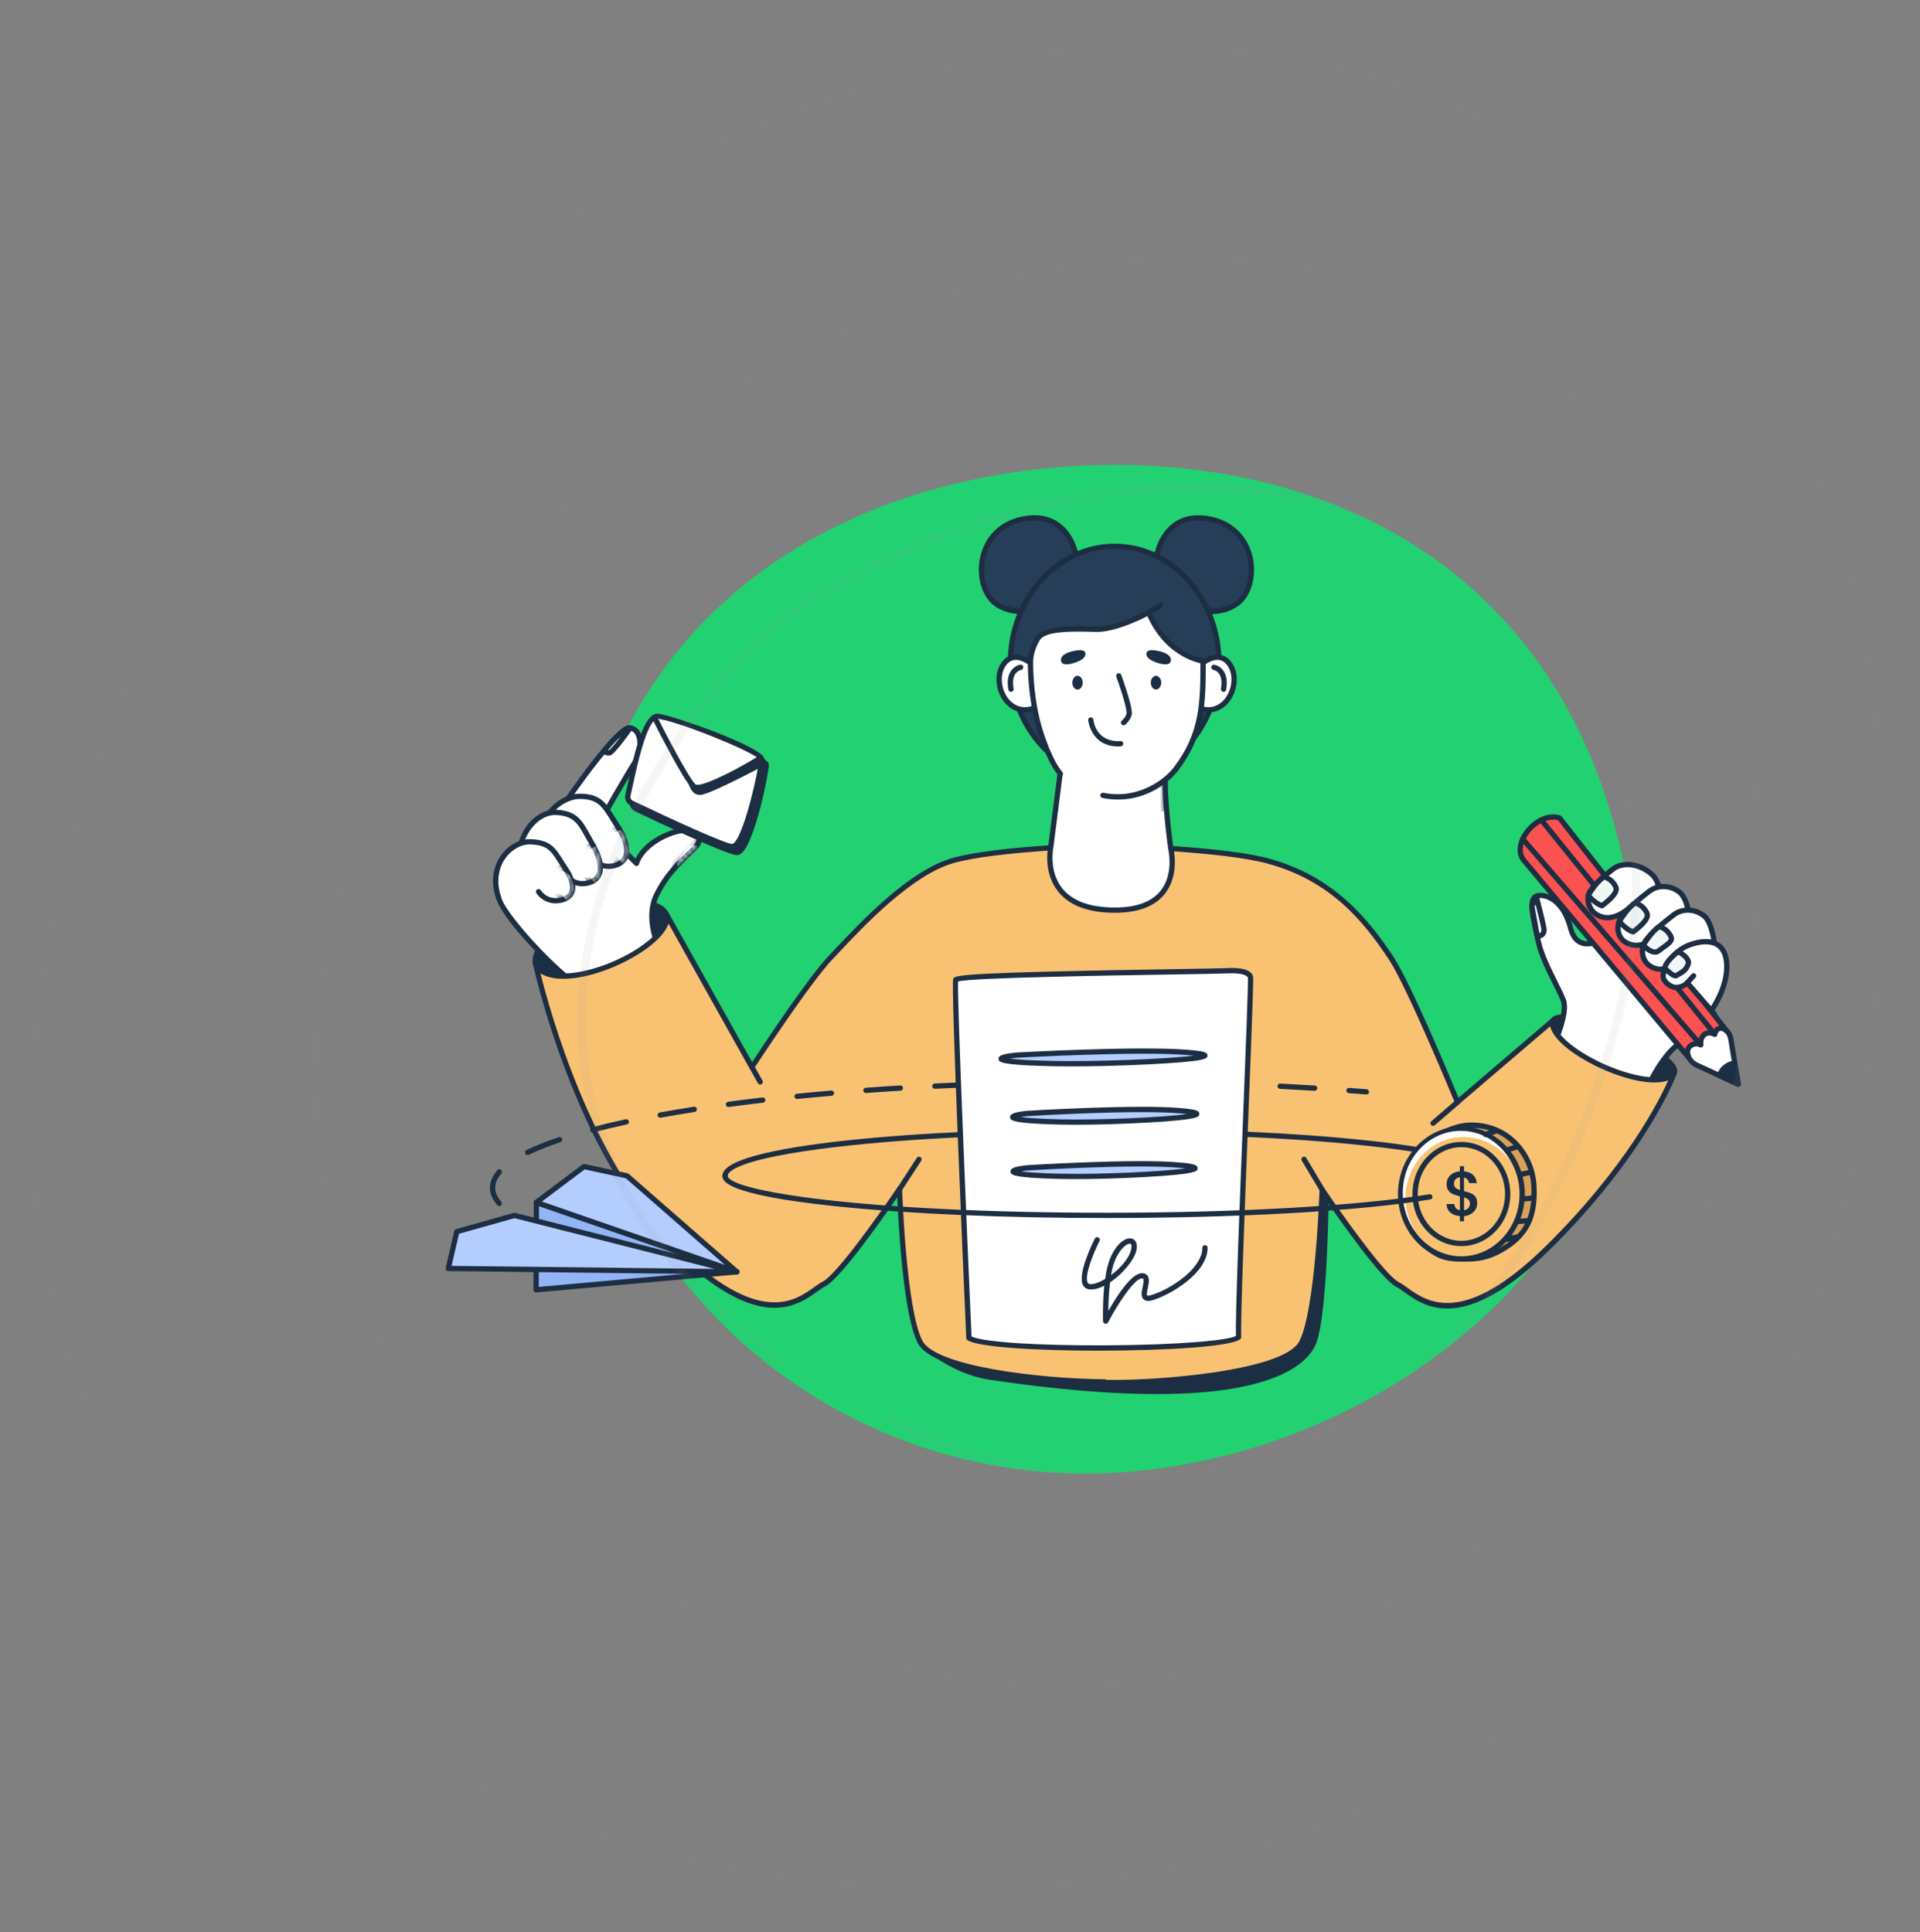 <svg width="461" height="464" viewBox="0 0 461 464" fill="none" xmlns="http://www.w3.org/2000/svg">
<rect x="0" y="0" width="461" height="464" fill="#808080" stroke="none"/>
<path d="M392.721 224.964C400.352 290.865 341.577 345.761 274.411 353.122C207.254 360.484 146.615 313.034 138.992 247.125C131.361 181.224 167.166 131.885 227.796 116.546C288.426 101.207 380.763 117.667 392.712 224.964H392.721Z" fill="#22D172"/>
<path d="M401.912 257.876C400.782 260.027 392.055 260.516 384.398 256.485C376.741 252.454 371.648 247.302 372.778 245.16C373.908 243.018 382.812 244.485 390.469 248.516C398.126 252.547 403.042 255.734 401.912 257.885V257.876Z" fill="#1A2E44"/>
<path d="M396.406 260.136C392.763 260.136 388.108 259.158 384.103 257.05C377.061 253.348 370.695 247.774 372.221 244.873C373.739 241.981 383.614 244.199 390.764 247.959C399.028 252.302 403.869 255.532 402.477 258.18C401.803 259.453 399.458 260.136 396.406 260.136ZM375.721 244.78C374.43 244.78 373.57 245.008 373.334 245.455C372.575 246.889 376.623 251.687 384.684 255.928C392.333 259.951 400.521 259.158 401.347 257.581C402.435 255.524 393.522 250.835 390.166 249.073C384.617 246.155 378.866 244.78 375.712 244.78H375.721Z" fill="#1D2E42"/>
<path d="M160.175 219.82C161.743 223.682 156.043 229.644 147.433 233.143C138.824 236.643 130.324 235.901 128.747 232.039C127.178 228.177 133.14 222.653 141.75 219.162C150.359 215.663 158.607 215.958 160.175 219.82Z" fill="#1A2E44"/>
<path d="M136.775 236.027C136.311 236.027 135.855 236.011 135.4 235.985C131.648 235.732 129.008 234.383 128.156 232.283C127.305 230.192 128.308 227.612 130.99 225.014C133.461 222.62 137.196 220.334 141.505 218.58C150.57 214.895 159.028 215.342 160.748 219.592C162.477 223.842 156.726 230.057 147.661 233.742C143.976 235.243 140.164 236.036 136.775 236.036V236.027ZM152.982 217.358C149.828 217.358 145.916 218.15 141.994 219.744C137.829 221.439 134.236 223.631 131.884 225.917C129.607 228.126 128.705 230.217 129.345 231.803C130.012 233.439 132.255 234.501 135.501 234.72C139.026 234.965 143.183 234.189 147.197 232.562C155.326 229.256 161.001 223.539 159.593 220.064C158.868 218.268 156.355 217.366 152.982 217.366V217.358Z" fill="#1D2E42"/>
<path d="M372.617 251.847C372.617 251.847 376.598 243.49 375.366 240.252C374.135 237.014 370.256 230.622 369.329 226.001C368.401 221.38 366.656 215.823 369.042 215.123C370.729 214.634 375.24 215.671 377.095 222.915C378.621 228.885 383.993 225.917 383.993 225.917C383.993 225.917 410.665 237.326 411.584 239.485C412.504 241.643 407.697 247.74 403.261 250.582C398.826 253.424 395.09 262.143 395.09 262.143C392.493 267.827 370.012 257.53 372.609 251.847H372.617Z" fill="white"/>
<path d="M391.388 264.428C390.984 264.428 390.545 264.403 390.064 264.352C387.644 264.099 384.659 263.197 381.649 261.823C375.771 259.133 370.518 254.916 372.044 251.577C373.115 249.317 375.704 242.925 374.776 240.48C374.363 239.4 373.655 237.967 372.828 236.297C371.268 233.16 369.337 229.248 368.713 226.127C368.561 225.36 368.384 224.559 368.207 223.766C367.237 219.39 366.318 215.266 368.873 214.524C369.725 214.28 371.209 214.33 372.786 215.233C374.388 216.152 376.547 218.201 377.711 222.763C378.107 224.323 378.815 225.335 379.819 225.773C381.548 226.524 383.681 225.377 383.698 225.369C383.867 225.276 384.069 225.267 384.254 225.343C390.562 228.042 411.23 237.022 412.183 239.24C413.364 242.006 407.849 248.406 403.616 251.122C399.399 253.829 395.723 262.312 395.681 262.404C395.234 263.383 394.129 264.445 391.388 264.445V264.428ZM373.191 252.108C372.238 254.208 376.092 257.893 382.172 260.676C385.056 262 387.906 262.851 390.191 263.096C391.54 263.239 393.893 263.265 394.525 261.873C394.677 261.527 398.379 252.96 402.933 250.042C407.478 247.125 411.694 241.315 411.019 239.721C410.218 238.372 396.566 231.971 384.027 226.6C383.276 226.945 381.21 227.73 379.33 226.92C377.947 226.321 376.994 225.023 376.496 223.066C375.442 218.934 373.562 217.113 372.171 216.32C370.931 215.612 369.818 215.561 369.236 215.722C367.819 216.135 368.722 220.208 369.447 223.48C369.624 224.281 369.801 225.09 369.961 225.866C370.551 228.826 372.449 232.654 373.975 235.724C374.818 237.419 375.535 238.878 375.974 240.016C377.264 243.397 373.638 251.198 373.208 252.108H373.191Z" fill="#1D2E42"/>
<path d="M368.958 215.663C368.958 215.663 370.298 220.781 370.678 222.822C371.057 224.863 369.093 224.82 369.093 224.82L367.853 217.847C367.769 217.164 368.603 216.43 368.958 215.654V215.663Z" fill="#F1F6F6"/>
<path d="M369.101 225.461H369.076C368.772 225.461 368.519 225.234 368.469 224.938L367.229 217.965C367.136 217.256 367.558 216.658 367.929 216.126C368.098 215.882 368.283 215.629 368.384 215.401C368.494 215.157 368.738 215.013 369.017 215.039C369.287 215.064 369.506 215.249 369.573 215.511C369.632 215.722 370.922 220.672 371.302 222.712C371.454 223.53 371.319 224.196 370.897 224.694C370.282 225.419 369.312 225.461 369.11 225.461H369.101ZM368.705 217.231C368.57 217.45 368.46 217.653 368.477 217.779L369.607 224.095C369.733 224.045 369.852 223.977 369.936 223.868C370.096 223.674 370.138 223.362 370.062 222.94C369.809 221.599 369.135 218.892 368.713 217.231H368.705Z" fill="#1D2E42"/>
<path d="M158.488 228.185C158.488 228.185 154.787 220.941 157.561 215.081C160.335 209.22 164.653 205.83 166.66 203.823C168.667 201.816 168.237 200.012 165.235 199.472C162.233 198.932 154.365 202.322 152.822 207.331L143.647 198.081C143.647 198.081 150.427 186.208 152.358 183.206C154.289 180.204 154.289 175.034 151.127 174.807C147.965 174.579 134.169 195.003 134.169 195.003C134.169 195.003 120.373 212.576 119.758 215.047C119.142 217.518 129.312 229.307 137.719 236.086C146.118 242.866 160.057 232.84 158.488 228.185Z" fill="white"/>
<path d="M144.415 239.021C141.952 239.021 139.49 238.329 137.323 236.575C129.75 230.462 118.358 218.049 119.15 214.887C119.783 212.365 132.263 196.419 133.68 194.606C136.91 189.817 147.745 174.166 151.11 174.166C151.135 174.166 151.161 174.166 151.186 174.166C152.341 174.25 153.235 174.866 153.775 175.954C154.753 177.918 154.373 181.249 152.906 183.543C151.211 186.182 145.671 195.838 144.448 197.971L152.594 206.184C154.854 201.31 162.249 198.275 165.353 198.84C167.486 199.219 168.203 200.164 168.431 200.88C168.658 201.597 168.608 202.769 167.115 204.262C166.778 204.599 166.381 204.97 165.935 205.392C163.734 207.449 160.411 210.561 158.151 215.342C155.546 220.84 159.028 227.814 159.07 227.89C159.087 227.915 159.096 227.949 159.104 227.974C159.829 230.125 157.974 233.127 154.373 235.631C151.683 237.503 148.057 239.013 144.423 239.013L144.415 239.021ZM151.051 175.439C149.617 175.439 143.141 182.843 134.692 195.357C129.152 202.415 120.795 213.487 120.365 215.199C119.926 216.97 128.873 228.143 138.107 235.597C142.618 239.24 149.154 237.722 153.631 234.611C156.583 232.553 158.37 229.964 157.898 228.43C157.553 227.73 154.196 220.697 156.988 214.811C159.357 209.819 162.781 206.606 165.049 204.481C165.488 204.076 165.875 203.705 166.204 203.376C167.014 202.567 167.376 201.799 167.208 201.268C167.039 200.72 166.289 200.298 165.117 200.088C162.325 199.59 154.854 202.854 153.421 207.517C153.353 207.728 153.184 207.888 152.965 207.947C152.754 207.997 152.518 207.938 152.366 207.778L143.192 198.528C142.989 198.325 142.947 198.013 143.091 197.769C143.369 197.28 149.904 185.853 151.818 182.868C153.05 180.946 153.412 178.104 152.619 176.527C152.274 175.844 151.768 175.49 151.068 175.439C151.059 175.439 151.051 175.439 151.043 175.439H151.051Z" fill="#1D2E42"/>
<mask id="mask0_1_335" style="mask-type:luminance" maskUnits="userSpaceOnUse" x="119" y="174" width="49" height="65">
<mask id="mask1_1_335" style="mask-type:luminance" maskUnits="userSpaceOnUse" x="119" y="174" width="49" height="65">
<path d="M158.488 228.185C158.488 228.185 154.787 220.941 157.561 215.081C160.335 209.22 164.653 205.83 166.66 203.823C168.667 201.816 168.237 200.012 165.235 199.472C162.233 198.932 154.365 202.322 152.822 207.331L143.647 198.081C143.647 198.081 150.427 186.208 152.358 183.206C154.289 180.204 154.289 175.034 151.127 174.807C147.965 174.579 134.169 195.003 134.169 195.003C134.169 195.003 120.373 212.576 119.758 215.047C119.142 217.518 129.312 229.307 137.719 236.086C146.118 242.866 160.057 232.84 158.488 228.185Z" fill="white"/>
</mask>
<g mask="url(#mask1_1_335)">
<path d="M144.415 239.021C141.952 239.021 139.49 238.329 137.323 236.575C129.75 230.462 118.358 218.049 119.15 214.887C119.783 212.365 132.263 196.419 133.68 194.606C136.91 189.817 147.745 174.166 151.11 174.166C151.135 174.166 151.161 174.166 151.186 174.166C152.341 174.25 153.235 174.866 153.775 175.954C154.753 177.918 154.373 181.249 152.906 183.543C151.211 186.182 145.671 195.838 144.448 197.971L152.594 206.184C154.854 201.31 162.249 198.275 165.353 198.84C167.486 199.219 168.203 200.164 168.431 200.88C168.658 201.597 168.608 202.769 167.115 204.262C166.778 204.599 166.381 204.97 165.935 205.392C163.734 207.449 160.411 210.561 158.151 215.342C155.546 220.84 159.028 227.814 159.07 227.89C159.087 227.915 159.096 227.949 159.104 227.974C159.829 230.125 157.974 233.127 154.373 235.631C151.683 237.503 148.057 239.013 144.423 239.013L144.415 239.021ZM151.051 175.439C149.617 175.439 143.141 182.843 134.692 195.357C129.152 202.415 120.795 213.487 120.365 215.199C119.926 216.97 128.873 228.143 138.107 235.597C142.618 239.24 149.154 237.722 153.631 234.611C156.583 232.553 158.37 229.964 157.898 228.43C157.553 227.73 154.196 220.697 156.988 214.811C159.357 209.819 162.781 206.606 165.049 204.481C165.488 204.076 165.875 203.705 166.204 203.376C167.014 202.567 167.376 201.799 167.208 201.268C167.039 200.72 166.289 200.298 165.117 200.088C162.325 199.59 154.854 202.854 153.421 207.517C153.353 207.728 153.184 207.888 152.965 207.947C152.754 207.997 152.518 207.938 152.366 207.778L143.192 198.528C142.989 198.325 142.947 198.013 143.091 197.769C143.369 197.28 149.904 185.853 151.818 182.868C153.05 180.946 153.412 178.104 152.619 176.527C152.274 175.844 151.768 175.49 151.068 175.439C151.059 175.439 151.051 175.439 151.043 175.439H151.051Z" fill="white"/>
</g>
</mask>
<g mask="url(#mask0_1_335)">
<path d="M162.308 209.229C162.308 209.229 161.212 207.449 163.118 205.08C165.024 202.71 166.171 201.521 167.596 202.609C169.021 203.697 168.498 204.447 168.498 204.447L162.308 209.237V209.229Z" fill="#F1F6F6"/>
<path d="M162.308 209.869C162.308 209.869 162.233 209.869 162.199 209.861C162.022 209.827 161.87 209.726 161.777 209.574C161.727 209.49 160.47 207.382 162.629 204.692C164.265 202.66 165.951 200.56 167.984 202.111C169.864 203.545 169.055 204.759 169.021 204.81C168.987 204.86 168.937 204.911 168.886 204.953L162.696 209.743C162.587 209.827 162.452 209.878 162.308 209.878V209.869ZM166.55 202.845C165.901 202.845 165.125 203.587 163.607 205.476C162.688 206.623 162.57 207.567 162.637 208.174L167.975 204.043C167.958 203.924 167.832 203.579 167.208 203.106C166.989 202.938 166.778 202.845 166.55 202.845Z" fill="#1D2E42"/>
</g>
<path d="M141.859 205.594C141.859 205.594 143.731 208.866 147.526 207.846C151.321 206.825 151.287 203.081 148.285 198.46C145.283 193.839 144.549 191.259 139.228 191.233C133.907 191.208 126.841 197.988 130.459 207.399" fill="white"/>
<path d="M146.118 208.664C143.613 208.664 141.927 206.969 141.311 205.906C141.134 205.603 141.244 205.215 141.547 205.046C141.851 204.869 142.239 204.979 142.408 205.282C142.475 205.4 144.103 208.115 147.366 207.238C148.538 206.926 149.297 206.319 149.634 205.451C150.216 203.924 149.558 201.563 147.762 198.806C147.341 198.157 146.961 197.541 146.607 196.968C144.516 193.586 143.462 191.883 139.237 191.866H139.212C136.673 191.866 133.789 193.578 132.027 196.133C129.868 199.253 129.523 203.174 131.057 207.171C131.184 207.5 131.024 207.863 130.695 207.989C130.366 208.115 130.003 207.955 129.877 207.626C128.19 203.233 128.587 198.899 130.99 195.416C133.014 192.49 136.235 190.601 139.212 190.601H139.245C144.17 190.626 145.494 192.76 147.686 196.301C148.032 196.866 148.412 197.474 148.833 198.114C150.882 201.26 151.565 203.95 150.823 205.898C150.343 207.154 149.263 208.04 147.703 208.453C147.147 208.605 146.624 208.672 146.126 208.672L146.118 208.664Z" fill="#1D2E42"/>
<mask id="mask2_1_335" style="mask-type:luminance" maskUnits="userSpaceOnUse" x="129" y="191" width="22" height="18">
<mask id="mask3_1_335" style="mask-type:luminance" maskUnits="userSpaceOnUse" x="129" y="191" width="22" height="18">
<path d="M141.859 205.594C141.859 205.594 143.731 208.866 147.526 207.846C151.321 206.825 151.287 203.081 148.285 198.46C145.283 193.839 144.549 191.259 139.228 191.233C133.907 191.208 126.841 197.988 130.459 207.399" fill="white"/>
</mask>
<g mask="url(#mask3_1_335)">
<path d="M146.118 208.664C143.613 208.664 141.927 206.969 141.311 205.906C141.134 205.603 141.244 205.215 141.547 205.046C141.851 204.869 142.239 204.979 142.408 205.282C142.475 205.4 144.103 208.115 147.366 207.238C148.538 206.926 149.297 206.319 149.634 205.451C150.216 203.924 149.558 201.563 147.762 198.806C147.341 198.157 146.961 197.541 146.607 196.968C144.516 193.586 143.462 191.883 139.237 191.866H139.212C136.673 191.866 133.789 193.578 132.027 196.133C129.868 199.253 129.523 203.174 131.057 207.171C131.184 207.5 131.024 207.863 130.695 207.989C130.366 208.115 130.003 207.955 129.877 207.626C128.19 203.233 128.587 198.899 130.99 195.416C133.014 192.49 136.235 190.601 139.212 190.601H139.245C144.17 190.626 145.494 192.76 147.686 196.301C148.032 196.866 148.412 197.474 148.833 198.114C150.882 201.26 151.565 203.95 150.823 205.898C150.343 207.154 149.263 208.04 147.703 208.453C147.147 208.605 146.624 208.672 146.126 208.672L146.118 208.664Z" fill="white"/>
</g>
</mask>
<g mask="url(#mask2_1_335)">
<path d="M149.474 208.495C149.474 208.495 146.261 204.818 145.663 202.162C145.064 199.506 149.019 198.671 149.305 198.671C149.592 198.671 151.447 201.327 151.447 201.327C152.653 204.304 152.366 206.817 149.482 208.495H149.474Z" fill="#F1F6F6"/>
<path d="M149.474 209.127C149.297 209.127 149.12 209.052 148.993 208.908C148.858 208.756 145.671 205.08 145.039 202.297C144.836 201.42 145.03 200.585 145.587 199.894C146.75 198.443 149.078 198.039 149.305 198.039C149.634 198.039 149.921 198.039 151.962 200.973C151.987 201.015 152.012 201.057 152.029 201.1C153.471 204.667 152.721 207.348 149.794 209.052C149.693 209.111 149.584 209.136 149.474 209.136V209.127ZM149.128 199.329C148.563 199.447 147.13 199.911 146.514 200.754C146.244 201.133 146.16 201.547 146.27 202.019C146.717 203.992 148.774 206.648 149.601 207.669C151.565 206.311 151.97 204.38 150.874 201.631C150.241 200.729 149.466 199.691 149.128 199.329Z" fill="#1D2E42"/>
</g>
<path d="M135.484 209.557C135.484 209.557 137.196 212.914 141.041 212.079C144.887 211.244 145.03 207.5 142.247 202.744C139.473 197.988 138.866 195.374 133.553 195.096C128.241 194.817 122.287 202.17 125.441 211.75" fill="white"/>
<path d="M139.861 212.838C137.205 212.838 135.501 210.974 134.919 209.844C134.759 209.532 134.886 209.153 135.198 208.992C135.51 208.832 135.889 208.959 136.049 209.262C136.117 209.389 137.609 212.172 140.907 211.455C142.087 211.193 142.88 210.628 143.251 209.777C143.909 208.276 143.36 205.889 141.699 203.056C141.303 202.381 140.957 201.749 140.628 201.167C138.697 197.684 137.727 195.939 133.511 195.72C131.428 195.61 129.219 196.816 127.6 198.941C125.095 202.213 124.514 206.926 126.04 211.539C126.15 211.868 125.972 212.231 125.635 212.34C125.298 212.45 124.944 212.273 124.834 211.935C123.181 206.918 123.839 201.774 126.596 198.165C128.477 195.711 131.091 194.311 133.579 194.455C138.495 194.716 139.709 196.909 141.733 200.551C142.053 201.133 142.399 201.757 142.787 202.415C144.676 205.653 145.241 208.377 144.398 210.283C143.858 211.514 142.736 212.34 141.16 212.686C140.696 212.787 140.257 212.829 139.844 212.829L139.861 212.838Z" fill="#1D2E42"/>
<mask id="mask4_1_335" style="mask-type:luminance" maskUnits="userSpaceOnUse" x="124" y="195" width="21" height="18">
<mask id="mask5_1_335" style="mask-type:luminance" maskUnits="userSpaceOnUse" x="124" y="195" width="21" height="18">
<path d="M135.484 209.557C135.484 209.557 137.196 212.914 141.041 212.079C144.887 211.244 145.03 207.5 142.247 202.744C139.473 197.988 138.866 195.374 133.553 195.096C128.241 194.817 122.287 202.17 125.441 211.75" fill="white"/>
</mask>
<g mask="url(#mask5_1_335)">
<path d="M139.861 212.838C137.205 212.838 135.501 210.974 134.919 209.844C134.759 209.532 134.886 209.153 135.198 208.992C135.51 208.832 135.889 208.959 136.049 209.262C136.117 209.389 137.609 212.172 140.907 211.455C142.087 211.193 142.88 210.628 143.251 209.777C143.909 208.276 143.36 205.889 141.699 203.056C141.303 202.381 140.957 201.749 140.628 201.167C138.697 197.684 137.727 195.939 133.511 195.72C131.428 195.61 129.219 196.816 127.6 198.941C125.095 202.213 124.514 206.926 126.04 211.539C126.15 211.868 125.972 212.231 125.635 212.34C125.298 212.45 124.944 212.273 124.834 211.935C123.181 206.918 123.839 201.774 126.596 198.165C128.477 195.711 131.091 194.311 133.579 194.455C138.495 194.716 139.709 196.909 141.733 200.551C142.053 201.133 142.399 201.757 142.787 202.415C144.676 205.653 145.241 208.377 144.398 210.283C143.858 211.514 142.736 212.34 141.16 212.686C140.696 212.787 140.257 212.829 139.844 212.829L139.861 212.838Z" fill="white"/>
</g>
</mask>
<g mask="url(#mask4_1_335)">
<path d="M142.939 202.651C142.939 202.651 139.878 203.638 139.237 205.307C138.596 206.977 141.438 212.188 142.998 212.939C144.558 213.689 145.89 209.583 145.89 209.583C145.89 209.583 145.064 205.307 144.465 204.439" fill="#F1F6F6"/>
<path d="M143.386 213.664C143.158 213.664 142.939 213.614 142.728 213.512C140.991 212.678 137.854 207.196 138.655 205.088C139.38 203.182 142.408 202.162 142.753 202.052C143.091 201.943 143.445 202.128 143.546 202.457C143.656 202.786 143.47 203.149 143.141 203.25C142.365 203.503 140.274 204.397 139.836 205.535C139.33 206.867 141.969 211.742 143.276 212.374C143.344 212.408 143.411 212.416 143.512 212.374C144.136 212.113 144.87 210.612 145.241 209.549C144.904 207.829 144.296 205.316 143.951 204.81C143.748 204.523 143.824 204.127 144.111 203.933C144.398 203.731 144.794 203.806 144.988 204.093C145.629 205.021 146.371 208.739 146.514 209.482C146.531 209.583 146.531 209.692 146.497 209.794C146.329 210.316 145.418 212.947 144.01 213.546C143.807 213.63 143.597 213.681 143.386 213.681V213.664Z" fill="#1D2E42"/>
</g>
<path d="M129.312 214.119C129.312 214.119 130.931 216.894 134.557 216.202C138.183 215.511 138.318 212.416 135.695 208.487C133.073 204.557 132.499 202.398 127.49 202.162C122.481 201.926 116.865 208.014 119.842 215.916" fill="white"/>
<path d="M133.444 216.936C130.931 216.936 129.32 215.376 128.764 214.431C128.587 214.128 128.688 213.74 128.991 213.563C129.295 213.386 129.674 213.487 129.851 213.791C129.919 213.9 131.327 216.169 134.43 215.57C135.602 215.342 136.361 214.853 136.673 214.094C137.171 212.905 136.64 211.033 135.164 208.824C134.793 208.267 134.464 207.744 134.152 207.255C132.288 204.304 131.428 202.963 127.457 202.778C125.256 202.676 122.928 203.924 121.394 206.041C119.471 208.689 119.117 212.197 120.432 215.68C120.559 216.008 120.39 216.371 120.061 216.497C119.732 216.624 119.37 216.455 119.243 216.126C117.784 212.239 118.189 208.293 120.365 205.299C122.144 202.845 124.902 201.395 127.516 201.521C132.154 201.732 133.309 203.562 135.223 206.581C135.527 207.061 135.855 207.576 136.218 208.124C137.955 210.73 138.52 212.964 137.837 214.583C137.5 215.384 136.673 216.422 134.666 216.809C134.236 216.894 133.823 216.928 133.435 216.928L133.444 216.936Z" fill="#1D2E42"/>
<mask id="mask6_1_335" style="mask-type:luminance" maskUnits="userSpaceOnUse" x="119" y="202" width="19" height="15">
<mask id="mask7_1_335" style="mask-type:luminance" maskUnits="userSpaceOnUse" x="119" y="202" width="19" height="15">
<path d="M129.312 214.119C129.312 214.119 130.931 216.894 134.557 216.202C138.183 215.511 138.318 212.416 135.695 208.487C133.073 204.557 132.499 202.398 127.49 202.162C122.481 201.926 116.865 208.014 119.842 215.916" fill="white"/>
</mask>
<g mask="url(#mask7_1_335)">
<path d="M133.444 216.936C130.931 216.936 129.32 215.376 128.764 214.431C128.587 214.128 128.688 213.74 128.991 213.563C129.295 213.386 129.674 213.487 129.851 213.791C129.919 213.9 131.327 216.169 134.43 215.57C135.602 215.342 136.361 214.853 136.673 214.094C137.171 212.905 136.64 211.033 135.164 208.824C134.793 208.267 134.464 207.744 134.152 207.255C132.288 204.304 131.428 202.963 127.457 202.778C125.256 202.676 122.928 203.924 121.394 206.041C119.471 208.689 119.117 212.197 120.432 215.679C120.559 216.008 120.39 216.371 120.061 216.497C119.732 216.624 119.37 216.455 119.243 216.126C117.784 212.239 118.189 208.293 120.365 205.299C122.144 202.845 124.902 201.395 127.516 201.521C132.154 201.732 133.309 203.562 135.223 206.581C135.527 207.061 135.855 207.576 136.218 208.124C137.955 210.73 138.52 212.964 137.837 214.583C137.5 215.384 136.673 216.422 134.666 216.809C134.236 216.894 133.823 216.928 133.435 216.928L133.444 216.936Z" fill="white"/>
</g>
</mask>
<g mask="url(#mask6_1_335)">
<path d="M135.898 217.113C135.898 217.113 132.778 213.377 132.027 211.295C132.027 211.295 131.648 207.736 135.518 208.68C139.389 209.625 138.52 216.708 138.52 216.708L135.889 217.113H135.898Z" fill="#F1F6F6"/>
<path d="M135.898 217.754C135.712 217.754 135.535 217.67 135.408 217.526C135.282 217.366 132.204 213.681 131.428 211.514C131.411 211.463 131.403 211.413 131.395 211.362C131.395 211.286 131.218 209.557 132.364 208.554C133.132 207.888 134.236 207.719 135.67 208.065C140.038 209.127 139.195 216.472 139.153 216.784C139.119 217.062 138.9 217.29 138.621 217.332L135.99 217.737C135.99 217.737 135.923 217.737 135.889 217.737L135.898 217.754ZM132.651 211.168C133.283 212.812 135.451 215.57 136.159 216.438L137.938 216.16C138.039 214.642 138.124 209.971 135.366 209.296C134.363 209.051 133.629 209.119 133.199 209.507C132.643 209.996 132.643 210.907 132.651 211.16V211.168Z" fill="#1D2E42"/>
</g>
<path d="M145.098 180.212C145.098 180.625 146.109 180.979 146.54 180.71C147.239 180.271 150.241 176.434 151.295 174.832C151.236 174.832 151.186 174.807 151.127 174.798C150.039 174.722 147.703 177.075 145.098 180.204V180.212Z" fill="#F1F6F6"/>
<path d="M146.152 181.443C145.781 181.443 145.41 181.334 145.123 181.173C144.549 180.853 144.465 180.44 144.465 180.212C144.465 180.06 144.516 179.917 144.608 179.807C148.858 174.697 150.351 174.107 151.169 174.174C151.236 174.174 151.296 174.191 151.355 174.208C151.557 174.25 151.759 174.402 151.835 174.596C151.911 174.79 151.928 175.018 151.81 175.186C150.899 176.569 147.745 180.701 146.868 181.249C146.658 181.384 146.396 181.435 146.143 181.435L146.152 181.443ZM145.975 180.153C146.076 180.178 146.177 180.187 146.228 180.17C146.556 179.959 147.897 178.357 149.111 176.772C148.361 177.471 147.341 178.534 145.975 180.153Z" fill="#1D2E42"/>
<path d="M159.028 173.424C155.444 173.306 152.923 187.886 151.861 192.372C151.675 193.139 152.054 193.932 152.771 194.269C157.451 196.504 174.156 204.405 176.838 204.709C179.958 205.063 184.081 185.474 183.972 183.627C183.862 181.78 162.873 173.542 159.037 173.415L159.028 173.424Z" fill="#1A2E44"/>
<path d="M176.922 205.35C176.872 205.35 176.821 205.35 176.762 205.341C174.08 205.038 158.902 197.895 152.501 194.843C151.515 194.37 150.992 193.291 151.245 192.228C151.397 191.588 151.574 190.753 151.785 189.775C153.623 181.182 155.697 172.791 158.986 172.791C159.003 172.791 159.028 172.791 159.045 172.791C161.76 172.876 184.419 180.752 184.596 183.593C184.697 185.272 181.391 201.707 178.187 204.759C177.774 205.147 177.352 205.35 176.922 205.35ZM158.978 174.056C156.439 174.056 153.96 185.659 153.024 190.036C152.813 191.023 152.628 191.874 152.476 192.515C152.358 192.996 152.594 193.485 153.041 193.704C163.245 198.57 174.865 203.857 176.905 204.085C176.973 204.093 177.116 204.034 177.31 203.849C179.941 201.353 183.356 185.769 183.331 183.745C182.117 181.89 162.781 174.183 159.003 174.056C159.003 174.056 158.986 174.056 158.978 174.056Z" fill="#1D2E42"/>
<path d="M157.932 172.024C154.348 171.906 151.827 186.486 150.764 190.972C150.579 191.739 150.958 192.532 151.675 192.869C156.355 195.104 173.06 203.005 175.742 203.309C178.862 203.663 182.985 184.074 182.876 182.227C182.766 180.381 161.777 172.142 157.94 172.016L157.932 172.024Z" fill="white"/>
<path d="M175.826 203.95C175.775 203.95 175.725 203.95 175.666 203.941C172.976 203.638 157.805 196.495 151.405 193.443C150.418 192.971 149.896 191.891 150.149 190.829C150.3 190.188 150.478 189.353 150.688 188.375C152.527 179.782 154.601 171.392 157.89 171.392C157.907 171.392 157.932 171.392 157.949 171.392C160.664 171.476 183.322 179.352 183.5 182.194C183.601 183.872 180.295 200.307 177.091 203.359C176.678 203.747 176.256 203.95 175.826 203.95ZM157.89 172.656C155.352 172.656 152.872 184.26 151.936 188.636C151.726 189.623 151.54 190.474 151.388 191.115C151.27 191.596 151.506 192.085 151.953 192.304C162.148 197.17 173.777 202.457 175.817 202.685C175.885 202.685 176.028 202.634 176.222 202.449C178.845 199.953 182.268 184.369 182.243 182.345C181.029 180.49 161.693 172.783 157.915 172.656C157.915 172.656 157.898 172.656 157.89 172.656Z" fill="#1D2E42"/>
<path d="M165.226 187.725C165.226 187.725 165.816 191.217 168.363 190.871C170.91 190.525 182.749 184.218 182.749 184.218V182.801L165.226 187.717V187.725Z" fill="#1D2E42"/>
<path d="M182.462 182.126C182.462 182.126 168.591 190.601 166.584 188.822C164.577 187.042 157.131 172.243 157.131 172.243" fill="white"/>
<path d="M167.41 189.665C166.87 189.665 166.44 189.555 166.162 189.302C164.13 187.498 157.333 174.065 156.566 172.538C156.406 172.226 156.532 171.847 156.844 171.687C157.156 171.526 157.536 171.653 157.696 171.965C159.753 176.055 165.429 186.967 166.997 188.349C167.891 189.142 174.822 186.047 182.125 181.587C182.42 181.401 182.817 181.502 182.994 181.797C183.179 182.092 183.078 182.48 182.783 182.666C179.064 184.934 170.901 189.665 167.41 189.665Z" fill="#1D2E42"/>
<path d="M366.082 206.834L405.538 254.048L414.62 247.605L374.43 196.411C368.958 194.792 362.406 202.921 366.091 206.834H366.082Z" fill="#FB5151"/>
<path d="M405.538 254.68C405.361 254.68 405.176 254.604 405.049 254.453L365.61 207.255C363.991 205.518 363.982 202.82 365.593 200.197C367.423 197.229 371.1 194.767 374.608 195.804C374.734 195.838 374.844 195.913 374.928 196.023L415.118 247.217C415.227 247.352 415.27 247.529 415.244 247.698C415.219 247.867 415.126 248.027 414.983 248.12L405.901 254.562C405.791 254.638 405.665 254.68 405.538 254.68ZM372.946 196.833C370.467 196.833 367.971 198.738 366.664 200.863C365.34 203.005 365.298 205.08 366.538 206.404C366.546 206.412 366.554 206.421 366.563 206.429L405.64 253.188L413.701 247.462L374.051 196.959C373.688 196.866 373.317 196.824 372.946 196.824V196.833Z" fill="#1D2E42"/>
<path d="M417.361 260.381L407.427 255.802C406.398 255.33 405.572 254.444 405.285 253.339C405.117 252.69 405.108 251.999 405.564 251.459C406.727 250.068 408.346 250.894 408.346 250.894C408.346 250.894 408.127 249.207 409.325 248.347C410.286 247.664 411.719 248.347 411.719 248.347C411.719 248.347 412.175 246.189 413.996 247.141C414.856 247.588 415.421 248.474 415.573 249.435L417.369 260.381H417.361Z" fill="white"/>
<path d="M417.361 261.013C417.268 261.013 417.184 260.996 417.099 260.954L407.166 256.375C405.918 255.802 405.007 254.748 404.678 253.5C404.349 252.269 404.72 251.493 405.083 251.054C405.892 250.084 406.93 249.933 407.731 250.059C407.815 249.376 408.102 248.449 408.953 247.841C409.738 247.285 410.699 247.386 411.331 247.555C411.517 247.158 411.846 246.695 412.369 246.442C412.757 246.256 413.406 246.13 414.283 246.585C415.286 247.108 416.003 248.137 416.197 249.334L417.985 260.279C418.019 260.507 417.926 260.743 417.74 260.887C417.631 260.971 417.496 261.013 417.361 261.013ZM407.259 251.29C406.879 251.29 406.432 251.417 406.044 251.872C405.951 251.982 405.665 252.328 405.892 253.179C406.129 254.065 406.786 254.807 407.689 255.228L416.543 259.31L414.941 249.545C414.806 248.735 414.342 248.052 413.693 247.715C413.364 247.546 413.102 247.504 412.908 247.588C412.563 247.749 412.369 248.314 412.327 248.491C412.284 248.676 412.158 248.836 411.989 248.921C411.812 249.005 411.61 249.005 411.441 248.921C411.138 248.777 410.218 248.482 409.687 248.862C408.819 249.477 408.97 250.801 408.97 250.81C408.996 251.046 408.894 251.273 408.701 251.408C408.507 251.543 408.262 251.56 408.051 251.459C407.992 251.425 407.663 251.282 407.25 251.282L407.259 251.29Z" fill="#1D2E42"/>
<path d="M412.841 258.298L417.361 260.381L416.526 255.296C414.78 255.473 413.355 256.67 412.841 258.289V258.298Z" fill="#1A2E44"/>
<path d="M417.361 261.013C417.268 261.013 417.184 260.996 417.099 260.954L412.579 258.871C412.293 258.736 412.141 258.407 412.242 258.104C412.841 256.223 414.502 254.874 416.467 254.672C416.796 254.63 417.099 254.866 417.158 255.195L417.993 260.28C418.027 260.507 417.934 260.743 417.749 260.887C417.639 260.971 417.504 261.013 417.369 261.013H417.361ZM413.65 257.977L416.543 259.31L416.003 256.038C414.974 256.316 414.114 257.025 413.642 257.977H413.65Z" fill="#1D2E42"/>
<path d="M408.338 251.535C408.161 251.535 407.984 251.459 407.857 251.316L365.138 201.892C364.91 201.631 364.935 201.226 365.205 200.998C365.467 200.771 365.871 200.796 366.099 201.066L408.819 250.489C409.046 250.751 409.021 251.155 408.751 251.383C408.633 251.484 408.481 251.535 408.338 251.535Z" fill="#1D2E42"/>
<path d="M411.711 248.997C411.525 248.997 411.348 248.921 411.222 248.761L369.59 197.313C369.371 197.043 369.413 196.647 369.683 196.428C369.953 196.209 370.349 196.251 370.568 196.521L412.2 247.968C412.419 248.238 412.377 248.634 412.107 248.853C411.989 248.946 411.846 248.997 411.711 248.997Z" fill="#1D2E42"/>
<path d="M399.29 217.442C399.29 217.442 398.733 211.885 396.693 210.047C393.387 207.07 389.356 207.129 387.349 208.655C384.98 210.451 382.905 212.214 381.767 214.086C380.713 215.814 381.505 218.42 383.116 219.491C385.545 221.11 388.412 220.545 391.734 217.577" fill="white"/>
<path d="M385.932 221.009C384.819 221.009 383.757 220.672 382.762 220.005C380.966 218.808 379.928 215.873 381.227 213.748C382.458 211.716 384.718 209.853 386.97 208.141C389.221 206.429 393.547 206.353 397.123 209.566C399.323 211.548 399.905 217.138 399.931 217.374C399.964 217.72 399.711 218.032 399.366 218.066C399.02 218.1 398.708 217.847 398.674 217.501C398.522 216.025 397.806 211.885 396.279 210.51C393.319 207.846 389.618 207.728 387.745 209.153C385.595 210.789 383.445 212.559 382.323 214.406C381.421 215.899 382.214 218.117 383.479 218.96C385.696 220.436 388.268 219.828 391.329 217.096C391.591 216.86 391.987 216.885 392.223 217.147C392.459 217.408 392.434 217.805 392.173 218.041C389.955 220.022 387.872 221.009 385.949 221.009H385.932Z" fill="#1D2E42"/>
<path d="M405.867 221.65C405.867 221.65 405.42 215.966 403.27 214.254C401.12 212.543 398.075 212.458 396.077 213.985C393.707 215.781 390.267 218.606 389.128 220.478C388.074 222.206 388.319 224.635 389.786 225.9C391.152 227.072 393.817 227.671 396.077 225.9" fill="white"/>
<path d="M392.906 227.645C391.54 227.645 390.267 227.148 389.365 226.372C387.678 224.93 387.332 222.189 388.58 220.14C389.828 218.091 393.564 215.081 395.681 213.479C397.941 211.767 401.288 211.876 403.658 213.757C406.002 215.62 406.474 221.363 406.5 221.599C406.525 221.945 406.263 222.248 405.918 222.282C405.572 222.316 405.268 222.046 405.235 221.7C405.117 220.191 404.459 216.008 402.874 214.743C400.959 213.217 398.253 213.108 396.456 214.482C392.974 217.13 390.495 219.432 389.668 220.798C388.749 222.308 388.985 224.374 390.191 225.411C391.237 226.313 393.564 227.047 395.681 225.394C395.959 225.175 396.355 225.225 396.566 225.503C396.777 225.782 396.735 226.178 396.456 226.389C395.326 227.274 394.087 227.645 392.906 227.645Z" fill="#1D2E42"/>
<path d="M411.711 227.316C411.711 227.316 411.264 221.633 409.114 219.921C406.963 218.209 403.919 218.125 401.921 219.651C399.551 221.447 396.111 224.272 394.972 226.144C393.918 227.873 394.196 230.268 395.63 231.567C397.165 232.958 399.661 233.337 401.921 231.567" fill="white"/>
<path d="M398.708 233.379C397.342 233.379 396.094 232.831 395.2 232.022C393.556 230.529 393.218 227.797 394.433 225.807C395.681 223.758 399.416 220.747 401.533 219.145C403.793 217.433 407.14 217.543 409.51 219.424C411.854 221.287 412.326 227.03 412.352 227.266C412.377 227.612 412.116 227.915 411.77 227.949C411.433 227.974 411.121 227.713 411.087 227.367C410.969 225.858 410.311 221.675 408.726 220.41C406.812 218.892 404.113 218.774 402.309 220.149C398.826 222.797 396.347 225.099 395.52 226.465C394.626 227.932 394.871 230.006 396.06 231.086C397.224 232.14 399.357 232.764 401.541 231.052C401.82 230.833 402.216 230.883 402.427 231.162C402.637 231.44 402.595 231.836 402.317 232.047C401.12 232.983 399.872 233.371 398.716 233.371L398.708 233.379Z" fill="#1D2E42"/>
<path d="M410.927 242.605C410.927 242.605 414.839 237.318 414.603 231.685C414.376 226.06 410.345 225.217 405.665 226.903C401.389 228.446 399.635 232.739 399.323 234.113C399.011 235.488 401.17 237.351 402.789 237.115C404.408 236.879 405.091 235.985 405.091 235.985" fill="white"/>
<path d="M410.927 243.237C410.792 243.237 410.665 243.195 410.547 243.111C410.269 242.9 410.21 242.504 410.412 242.225C410.446 242.175 414.19 237.039 413.971 231.71C413.887 229.644 413.263 228.21 412.124 227.443C410.75 226.524 408.532 226.541 405.876 227.502C401.929 228.927 400.251 232.857 399.939 234.248C399.872 234.569 400.074 235.041 400.479 235.471C401.111 236.154 402.047 236.575 402.705 236.491C404.02 236.306 404.577 235.631 404.602 235.597C404.822 235.327 405.218 235.277 405.488 235.496C405.758 235.707 405.817 236.095 405.606 236.373C405.572 236.415 404.746 237.478 402.89 237.748C401.642 237.933 400.327 237.166 399.551 236.339C398.851 235.58 398.548 234.72 398.708 233.978C399.062 232.393 400.968 227.932 405.454 226.313C408.54 225.2 411.095 225.225 412.833 226.397C414.325 227.401 415.135 229.172 415.236 231.659C415.472 237.444 411.601 242.757 411.433 242.976C411.306 243.144 411.121 243.229 410.927 243.229V243.237Z" fill="#1D2E42"/>
<path d="M405.353 231.448C405.707 230.302 403.869 228.961 402.865 228.539C400.926 230.175 400.057 231.254 399.644 232.494C400.26 232.975 401.862 234.67 402.519 234.265C403.843 233.447 404.838 233.11 405.353 231.448Z" fill="#F1F6F6"/>
<path d="M402.292 234.956C401.465 234.956 400.504 234.096 399.703 233.38C399.526 233.219 399.366 233.076 399.248 232.983C399.037 232.815 398.952 232.545 399.037 232.292C399.484 230.926 400.445 229.737 402.452 228.05C402.637 227.898 402.89 227.856 403.11 227.949C404.257 228.438 406.466 229.981 405.96 231.634C405.454 233.278 404.509 233.835 403.413 234.476C403.236 234.577 403.051 234.687 402.857 234.805C402.68 234.914 402.494 234.956 402.3 234.956H402.292ZM400.394 232.3C400.445 232.342 400.496 232.393 400.546 232.435C400.917 232.764 401.87 233.616 402.25 233.683C402.427 233.573 402.604 233.472 402.772 233.371C403.784 232.781 404.391 232.427 404.754 231.254C404.906 230.749 403.944 229.796 402.966 229.273C401.55 230.496 400.799 231.373 400.403 232.292L400.394 232.3Z" fill="#1D2E42"/>
<path d="M398.362 222.527C398.362 222.527 400.184 222.813 401.204 224.922C401.811 226.178 399.939 226.996 397.949 228.539C397.949 228.539 396.49 229.197 394.576 226.929C394.576 226.929 396.532 223.665 398.354 222.527H398.362Z" fill="#F1F6F6"/>
<path d="M397.418 229.256C396.667 229.256 395.453 228.936 394.104 227.342C393.927 227.131 393.91 226.844 394.045 226.608C394.129 226.473 396.102 223.201 398.025 221.996C398.151 221.911 398.312 221.886 398.455 221.903C398.539 221.92 400.622 222.265 401.769 224.643C402.469 226.094 401.086 227.072 399.61 228.109C399.205 228.387 398.775 228.699 398.328 229.037C398.286 229.07 398.244 229.096 398.202 229.113C398.168 229.129 397.881 229.256 397.409 229.256H397.418ZM395.377 226.861C396.574 228.109 397.426 228.025 397.654 227.974C398.084 227.645 398.497 227.35 398.893 227.08C400.268 226.111 400.85 225.638 400.639 225.2C399.973 223.825 398.936 223.353 398.48 223.21C397.224 224.112 395.908 226.035 395.369 226.861H395.377Z" fill="#1D2E42"/>
<path d="M392.586 216.86C392.586 216.86 394.407 217.147 395.428 219.255C396.035 220.511 394.146 222.232 392.156 223.775C392.156 223.775 390.722 223.53 388.808 221.262C388.808 221.262 390.764 217.998 392.586 216.86Z" fill="#F1F6F6"/>
<path d="M392.156 224.407C392.156 224.407 392.088 224.407 392.055 224.399C391.886 224.373 390.334 224.053 388.327 221.675C388.15 221.473 388.133 221.178 388.268 220.941C388.353 220.806 390.326 217.535 392.249 216.329C392.375 216.244 392.535 216.219 392.679 216.236C392.763 216.253 394.846 216.599 395.993 218.977C396.802 220.655 394.812 222.51 392.535 224.272C392.426 224.357 392.291 224.407 392.147 224.407H392.156ZM389.592 221.203C390.714 222.442 391.616 222.906 392.029 223.075C394.736 220.933 395.073 219.972 394.863 219.533C394.196 218.159 393.159 217.686 392.704 217.543C391.447 218.445 390.124 220.376 389.592 221.203Z" fill="#1D2E42"/>
<path d="M385.106 210.578C385.106 210.578 386.928 210.864 387.948 212.973C388.555 214.229 386.666 215.949 384.676 217.492C384.676 217.492 383.242 217.248 381.328 214.98C381.328 214.98 383.285 211.716 385.106 210.578Z" fill="#F1F6F6"/>
<path d="M384.676 218.125C384.676 218.125 384.609 218.125 384.575 218.116C384.406 218.091 382.855 217.771 380.848 215.393C380.671 215.19 380.654 214.895 380.789 214.659C380.873 214.524 382.846 211.252 384.769 210.046C384.895 209.962 385.056 209.937 385.199 209.954C385.283 209.971 387.366 210.316 388.513 212.694C389.322 214.372 387.332 216.228 385.056 217.99C384.946 218.074 384.811 218.125 384.668 218.125H384.676ZM382.113 214.921C383.234 216.16 384.136 216.624 384.55 216.793C387.256 214.651 387.594 213.689 387.383 213.251C386.717 211.876 385.68 211.404 385.224 211.261C383.968 212.163 382.644 214.094 382.113 214.921Z" fill="#1D2E42"/>
<path d="M411.711 244.258C411.534 244.258 411.357 244.182 411.23 244.038L404.611 236.407C404.4 236.162 404.408 235.8 404.628 235.564L406.179 233.902C406.415 233.649 406.82 233.633 407.073 233.869C407.326 234.105 407.343 234.51 407.107 234.762L405.943 236.011L412.192 243.212C412.419 243.473 412.394 243.878 412.124 244.106C412.006 244.207 411.854 244.258 411.711 244.258Z" fill="#1D2E42"/>
<path d="M258.314 133.192C258.314 133.192 256.475 122.415 245.53 124.658C234.584 126.901 233.547 139.668 238.438 144.39C243.278 149.062 254.064 145.799 254.064 145.799L258.862 136.548" fill="#263E57"/>
<path d="M246.398 147.544C243.388 147.544 240.167 146.937 237.999 144.846C235.293 142.232 234.289 137.332 235.562 132.939C236.912 128.284 240.504 125.038 245.403 124.042C248.844 123.343 251.787 123.798 254.148 125.417C258.044 128.082 258.904 132.888 258.938 133.091C258.997 133.436 258.769 133.757 258.423 133.824C258.086 133.883 257.749 133.656 257.69 133.31C257.69 133.268 256.872 128.815 253.423 126.454C251.357 125.046 248.743 124.65 245.656 125.282C239.602 126.522 237.493 130.831 236.785 133.293C235.63 137.256 236.498 141.633 238.885 143.935C243.008 147.907 252.014 145.706 253.642 145.259L258.314 136.253C258.474 135.941 258.853 135.823 259.165 135.983C259.477 136.143 259.595 136.523 259.435 136.835L254.637 146.085C254.561 146.237 254.426 146.347 254.257 146.397C253.996 146.473 250.395 147.544 246.407 147.544H246.398Z" fill="#1D2E42"/>
<mask id="mask8_1_335" style="mask-type:luminance" maskUnits="userSpaceOnUse" x="235" y="124" width="24" height="23">
<mask id="mask9_1_335" style="mask-type:luminance" maskUnits="userSpaceOnUse" x="235" y="124" width="24" height="23">
<path d="M258.314 133.192C258.314 133.192 256.475 122.415 245.53 124.658C234.584 126.901 233.547 139.668 238.438 144.39C243.278 149.062 254.064 145.799 254.064 145.799L258.862 136.548" fill="white"/>
</mask>
<g mask="url(#mask9_1_335)">
<path d="M246.398 147.544C243.388 147.544 240.167 146.937 237.999 144.846C235.293 142.232 234.289 137.332 235.562 132.939C236.912 128.284 240.504 125.038 245.403 124.042C248.844 123.343 251.787 123.798 254.148 125.417C258.044 128.082 258.904 132.888 258.938 133.091C258.997 133.436 258.769 133.757 258.423 133.824C258.086 133.883 257.749 133.656 257.69 133.31C257.69 133.268 256.872 128.815 253.423 126.454C251.357 125.046 248.743 124.65 245.656 125.282C239.602 126.522 237.493 130.831 236.785 133.293C235.63 137.256 236.498 141.633 238.885 143.935C243.008 147.907 252.014 145.706 253.642 145.259L258.314 136.253C258.474 135.941 258.853 135.823 259.165 135.983C259.477 136.143 259.595 136.523 259.435 136.835L254.637 146.085C254.561 146.237 254.426 146.347 254.257 146.397C253.996 146.473 250.395 147.544 246.407 147.544H246.398Z" fill="white"/>
</g>
</mask>
<g mask="url(#mask8_1_335)">
<path d="M241.406 148.32C241.406 148.32 245.631 135.722 256.897 133.892C268.163 132.062 256.669 143.851 256.669 143.851L250.505 148.244L241.406 148.32Z" fill="#1A2E44"/>
<path d="M241.406 148.952C241.204 148.952 241.01 148.86 240.892 148.691C240.774 148.522 240.74 148.312 240.808 148.118C240.985 147.586 245.285 135.131 256.796 133.259C259.772 132.779 261.543 133.167 262.218 134.448C263.702 137.307 258.238 143.142 257.125 144.281C257.099 144.306 257.066 144.331 257.04 144.357L250.876 148.75C250.775 148.826 250.648 148.868 250.513 148.868L241.415 148.944L241.406 148.952ZM258.988 134.322C258.423 134.322 257.749 134.381 256.99 134.507C247.916 135.983 243.506 144.879 242.325 147.671L250.286 147.603L256.239 143.362C258.727 140.79 261.855 136.54 261.071 135.03C260.827 134.558 260.101 134.322 258.98 134.322H258.988Z" fill="#1D2E42"/>
</g>
<path d="M277.801 133.192C277.801 133.192 279.64 122.415 290.585 124.658C301.531 126.893 302.568 139.668 297.677 144.39C292.837 149.062 282.051 145.799 282.051 145.799L277.253 136.548" fill="#263E57"/>
<path d="M289.717 147.544C285.728 147.544 282.127 146.482 281.866 146.397C281.706 146.347 281.562 146.237 281.486 146.085L276.688 136.835C276.528 136.523 276.646 136.143 276.958 135.983C277.27 135.823 277.65 135.941 277.81 136.253L282.481 145.259C284.1 145.697 293.115 147.907 297.238 143.935C299.625 141.633 300.485 137.256 299.338 133.293C298.621 130.831 296.522 126.513 290.459 125.282C287.372 124.65 284.758 125.046 282.692 126.454C279.243 128.807 278.434 133.259 278.425 133.31C278.366 133.656 278.037 133.883 277.692 133.824C277.346 133.765 277.118 133.436 277.177 133.091C277.211 132.888 278.071 128.082 281.967 125.417C284.328 123.798 287.271 123.343 290.712 124.042C295.611 125.046 299.195 128.284 300.552 132.939C301.834 137.332 300.831 142.232 298.115 144.846C295.948 146.937 292.719 147.544 289.717 147.544Z" fill="#1D2E42"/>
<mask id="mask10_1_335" style="mask-type:luminance" maskUnits="userSpaceOnUse" x="277" y="124" width="24" height="23">
<mask id="mask11_1_335" style="mask-type:luminance" maskUnits="userSpaceOnUse" x="277" y="124" width="24" height="23">
<path d="M277.801 133.192C277.801 133.192 279.64 122.415 290.585 124.658C301.531 126.893 302.568 139.668 297.677 144.39C292.837 149.062 282.051 145.799 282.051 145.799L277.253 136.548" fill="white"/>
</mask>
<g mask="url(#mask11_1_335)">
<path d="M289.717 147.544C285.728 147.544 282.127 146.482 281.866 146.397C281.706 146.347 281.562 146.237 281.486 146.085L276.688 136.835C276.528 136.523 276.646 136.143 276.958 135.983C277.27 135.823 277.65 135.941 277.81 136.253L282.481 145.259C284.1 145.697 293.115 147.907 297.238 143.935C299.625 141.633 300.485 137.256 299.338 133.293C298.621 130.831 296.522 126.513 290.459 125.282C287.372 124.65 284.758 125.046 282.692 126.454C279.243 128.807 278.434 133.259 278.425 133.31C278.366 133.656 278.037 133.883 277.692 133.824C277.346 133.765 277.118 133.436 277.177 133.091C277.211 132.888 278.071 128.082 281.967 125.417C284.328 123.798 287.271 123.343 290.712 124.042C295.611 125.046 299.195 128.284 300.552 132.939C301.834 137.332 300.831 142.232 298.115 144.846C295.948 146.937 292.719 147.544 289.717 147.544Z" fill="white"/>
</g>
</mask>
<g mask="url(#mask10_1_335)">
<path d="M294.717 148.32C294.717 148.32 290.492 135.722 279.226 133.892C267.96 132.062 279.454 143.851 279.454 143.851L285.618 148.244L294.717 148.32Z" fill="#1A2E44"/>
<path d="M294.717 148.952L285.618 148.876C285.492 148.876 285.365 148.834 285.256 148.758L279.092 144.365C279.092 144.365 279.032 144.314 279.007 144.289C277.894 143.151 272.43 137.315 273.914 134.457C274.58 133.175 276.359 132.779 279.336 133.268C290.838 135.14 295.147 147.595 295.324 148.126C295.392 148.32 295.358 148.531 295.24 148.699C295.122 148.86 294.928 148.961 294.726 148.961L294.717 148.952ZM285.821 147.612L293.781 147.679C292.609 144.879 288.199 135.991 279.125 134.516C276.857 134.145 275.398 134.33 275.027 135.039C274.243 136.54 277.371 140.798 279.859 143.37L285.821 147.612Z" fill="#1D2E42"/>
</g>
<path d="M267.632 187.034C281.454 187.034 292.66 174.534 292.66 159.114C292.66 143.694 281.454 131.193 267.632 131.193C253.809 131.193 242.604 143.694 242.604 159.114C242.604 174.534 253.809 187.034 267.632 187.034Z" fill="#263E57"/>
<path d="M267.632 187.666C253.482 187.666 241.971 174.857 241.971 159.114C241.971 143.37 253.482 130.561 267.632 130.561C281.781 130.561 293.292 143.37 293.292 159.114C293.292 174.857 281.781 187.666 267.632 187.666ZM267.632 131.826C254.182 131.826 243.236 144.07 243.236 159.114C243.236 174.157 254.182 186.402 267.632 186.402C281.082 186.402 292.027 174.157 292.027 159.114C292.027 144.07 281.082 131.826 267.632 131.826Z" fill="#1D2E42"/>
<path d="M247.891 159.561C247.891 159.561 243.27 155.403 240.664 159.974C238.067 164.544 242.199 172.918 248.92 169.764" fill="white"/>
<path d="M246.036 171.088C244.324 171.088 242.747 170.388 241.482 169.014C239.163 166.501 238.556 162.394 240.116 159.662C240.909 158.27 241.963 157.461 243.245 157.25C245.783 156.837 248.211 158.996 248.313 159.088C248.574 159.324 248.591 159.721 248.363 159.982C248.127 160.244 247.731 160.26 247.469 160.033C247.452 160.016 245.378 158.186 243.447 158.498C242.561 158.641 241.811 159.24 241.221 160.286C239.947 162.529 240.479 166.054 242.418 168.153C243.371 169.182 245.454 170.692 248.658 169.191C248.979 169.039 249.35 169.182 249.502 169.494C249.653 169.815 249.51 170.186 249.198 170.337C248.127 170.843 247.064 171.088 246.044 171.088H246.036Z" fill="#1D2E42"/>
<path d="M288.308 159.561C288.308 159.561 292.929 155.403 295.535 159.974C298.141 164.544 294 172.918 287.28 169.764" fill="white"/>
<path d="M290.164 171.088C289.143 171.088 288.081 170.843 287.01 170.337C286.689 170.186 286.554 169.815 286.706 169.494C286.849 169.182 287.229 169.039 287.549 169.191C290.762 170.692 292.837 169.191 293.79 168.153C295.729 166.054 296.26 162.529 294.987 160.286C294.397 159.249 293.646 158.641 292.761 158.498C290.83 158.186 288.755 160.016 288.738 160.033C288.477 160.269 288.081 160.244 287.845 159.982C287.608 159.721 287.634 159.324 287.895 159.088C287.996 158.996 290.425 156.828 292.963 157.25C294.245 157.461 295.299 158.27 296.092 159.662C297.643 162.394 297.044 166.501 294.726 169.014C293.461 170.388 291.884 171.088 290.172 171.088H290.164Z" fill="#1D2E42"/>
<path d="M293.781 166.146C293.781 166.146 293.705 166.146 293.671 166.138C293.326 166.079 293.098 165.75 293.157 165.404C293.435 163.819 293.284 162.596 292.702 161.787C292.145 161.011 291.386 160.876 291.352 160.876C291.007 160.817 290.771 160.497 290.821 160.159C290.872 159.814 291.192 159.577 291.53 159.628C291.58 159.628 292.828 159.822 293.705 161.028C294.506 162.133 294.742 163.676 294.397 165.632C294.346 165.936 294.076 166.155 293.773 166.155L293.781 166.146Z" fill="#1D2E42"/>
<path d="M242.739 166.146C242.435 166.146 242.174 165.927 242.115 165.624C241.769 163.667 242.005 162.116 242.806 161.019C243.683 159.814 244.931 159.628 244.982 159.62C245.327 159.569 245.648 159.814 245.698 160.159C245.749 160.505 245.504 160.825 245.167 160.876C245.125 160.876 244.366 161.019 243.818 161.787C243.236 162.596 243.084 163.819 243.371 165.404C243.43 165.75 243.202 166.079 242.857 166.138C242.823 166.138 242.781 166.146 242.747 166.146H242.739Z" fill="#1D2E42"/>
<path d="M318.463 278.401C318.463 278.401 318.581 315.269 315.284 322.698C312.872 328.137 300.316 340.027 237.62 330.7C228.1 329.283 220.932 322.242 220.932 322.242L297.652 321.829L311.759 271.655L318.463 278.401Z" fill="#1A2E44"/>
<path d="M277.683 334.773C267.311 334.773 254.182 333.795 237.536 331.316C227.923 329.882 220.797 322.976 220.493 322.689C220.308 322.512 220.257 322.234 220.35 321.998C220.443 321.762 220.679 321.601 220.932 321.601L297.171 321.188L311.152 271.47C311.211 271.25 311.388 271.082 311.599 271.031C311.818 270.972 312.046 271.031 312.206 271.2L318.91 277.946C319.028 278.064 319.096 278.224 319.096 278.393C319.096 279.902 319.18 315.479 315.866 322.942C314.019 327.099 306.666 334.773 277.683 334.773ZM222.602 322.866C225.013 324.865 230.756 329.039 237.721 330.076C264.748 334.099 285.34 334.613 298.933 331.619C310.225 329.132 313.665 324.797 314.719 322.445C317.78 315.547 317.848 281.977 317.839 278.671L312.08 272.878L298.267 322.006C298.191 322.276 297.947 322.462 297.66 322.47L222.602 322.875V322.866Z" fill="#1D2E42"/>
<path d="M372.778 245.16L349.959 264.664C349.959 264.664 338.541 236.955 334.114 230.209C326.761 219.036 318.463 210.578 304.516 206.775C294.059 203.924 269.723 203.157 266.873 203.081V202.921C266.873 202.921 240.049 203.537 228.951 206.623C217.854 209.709 204.902 224.196 199.353 230.057C193.804 235.918 180.548 256.266 180.548 256.266L160.2 219.887C161.001 227.519 134.945 239.544 128.755 232.047C128.755 232.047 138.309 276.31 161.744 299.432C185.178 322.554 193.501 310.529 197.818 308.371C202.136 306.212 216.007 285.552 216.007 285.552C216.007 285.552 216.935 314.535 220.94 322.242C224.634 329.351 252.571 331.763 265.287 331.855V331.99C275.971 332.302 308.53 330.11 312.535 322.402C316.541 314.695 317.468 285.712 317.468 285.712C317.468 285.712 331.34 306.372 335.657 308.531C339.975 310.69 348.298 322.714 371.732 299.592C395.166 276.47 401.921 257.893 401.921 257.893C396.49 263.408 371.74 251.914 372.786 245.177L372.778 245.16Z" fill="#F9C273"/>
<path d="M267.463 332.64C266.67 332.64 265.937 332.631 265.262 332.614C265.119 332.614 264.992 332.564 264.891 332.479C254.19 332.361 224.423 330.321 220.367 322.529C216.901 315.859 215.721 294.162 215.434 287.492C212.052 292.433 201.824 307.055 198.088 308.927C197.565 309.189 196.941 309.636 196.224 310.15C191.258 313.7 181.999 320.311 161.288 299.879C137.989 276.892 128.224 232.621 128.123 232.174C128.064 231.887 128.199 231.6 128.468 231.474C128.73 231.347 129.05 231.415 129.236 231.642C132.12 235.133 140.148 233.869 146.826 231.069C154.416 227.881 159.897 223.1 159.568 219.955C159.534 219.66 159.72 219.373 160.006 219.289C160.293 219.196 160.605 219.322 160.748 219.584L180.59 255.051C183.221 251.046 193.964 234.838 198.898 229.627C199.302 229.197 199.749 228.716 200.238 228.202C206.563 221.464 218.335 208.925 228.783 206.016C239.829 202.946 265.76 202.322 266.856 202.289C267.024 202.289 267.185 202.348 267.303 202.466C270.853 202.567 294.371 203.359 304.676 206.168C320.108 210.375 328.481 220.503 334.637 229.863C338.685 236.01 348.264 258.922 350.204 263.619L372.356 244.688C372.558 244.519 372.845 244.485 373.073 244.62C373.301 244.747 373.427 245.008 373.393 245.269C373.014 247.715 377.019 251.501 383.352 254.689C390.107 258.079 398.742 260.204 401.457 257.455C401.668 257.244 401.997 257.21 402.241 257.362C402.494 257.522 402.595 257.834 402.494 258.112C402.427 258.298 395.419 277.086 372.162 300.048C351.452 320.488 342.193 313.877 337.226 310.319C336.509 309.804 335.893 309.366 335.362 309.096C331.618 307.224 321.398 292.602 318.016 287.66C317.73 294.33 316.558 316.027 313.083 322.698C311.237 326.256 303.968 328.988 291.496 330.835C283.089 332.075 273.585 332.656 267.455 332.656L267.463 332.64ZM265.684 331.358C277.363 331.628 308.26 329.25 311.97 322.099C315.866 314.602 316.819 285.974 316.827 285.678C316.836 285.4 317.021 285.164 317.283 285.088C317.544 285.012 317.831 285.114 317.983 285.341C321.811 291.05 332.512 306.237 335.927 307.941C336.543 308.253 337.201 308.716 337.959 309.264C342.631 312.604 351.317 318.81 371.268 299.12C390.191 280.45 398.244 264.605 400.555 259.436C396.414 260.979 388.842 258.846 382.77 255.793C377.947 253.365 372.98 249.789 372.196 246.458L350.347 265.128C350.195 265.263 349.984 265.305 349.79 265.263C349.596 265.213 349.428 265.078 349.352 264.892C349.242 264.614 337.909 237.157 333.558 230.546C327.233 220.925 319.307 211.463 304.322 207.373C293.545 204.439 267.918 203.731 266.831 203.705C266.679 203.705 266.544 203.646 266.434 203.553C262.968 203.646 239.231 204.405 229.086 207.222C218.976 210.03 207.364 222.4 201.124 229.054C200.635 229.568 200.188 230.049 199.783 230.479C194.335 236.23 181.181 256.392 181.046 256.594C180.928 256.78 180.725 256.89 180.498 256.881C180.278 256.881 180.076 256.755 179.966 256.561L160.529 221.81C159.155 225.706 153.109 229.77 147.29 232.216C141.252 234.754 133.891 236.28 129.784 233.767C131.917 242.419 141.851 278.932 162.157 298.968C182.108 318.658 190.802 312.452 195.465 309.113C196.224 308.573 196.882 308.101 197.498 307.789C200.913 306.077 211.614 290.89 215.442 285.189C215.594 284.962 215.881 284.861 216.142 284.936C216.404 285.012 216.589 285.248 216.598 285.527C216.606 285.813 217.567 314.451 221.463 321.947C224.651 328.078 249.476 331.096 265.262 331.215C265.414 331.215 265.549 331.265 265.658 331.358H265.684Z" fill="#1D2E42"/>
<path d="M254.645 184.985L252.31 203.317C252.31 203.317 248.92 218.563 267.708 218.563C284.834 218.563 281.107 203.747 281.107 203.747C281.107 203.747 279.378 191.343 279.842 184.985C280.306 178.627 254.637 184.985 254.637 184.985H254.645Z" fill="white"/>
<path d="M267.707 219.196C261.366 219.196 256.779 217.493 254.08 214.119C250.353 209.473 251.643 203.427 251.694 203.174L254.013 184.901C254.047 184.639 254.232 184.428 254.485 184.369C256.61 183.846 275.364 179.327 279.555 182.868C280.221 183.425 280.533 184.175 280.474 185.035C280.019 191.25 281.714 203.545 281.731 203.663C281.782 203.857 283.283 210.03 279.724 214.592C277.338 217.644 273.298 219.196 267.699 219.196H267.707ZM255.21 185.499L252.934 203.402C252.908 203.511 251.711 209.178 255.067 213.344C257.513 216.388 261.771 217.931 267.707 217.931C272.894 217.931 276.595 216.548 278.729 213.816C281.908 209.751 280.508 203.958 280.491 203.899C280.407 203.326 278.746 191.292 279.21 184.934C279.243 184.479 279.092 184.125 278.737 183.83C275.676 181.249 261.113 184.066 255.202 185.491L255.21 185.499Z" fill="#1D2E42"/>
<mask id="mask12_1_335" style="mask-type:luminance" maskUnits="userSpaceOnUse" x="252" y="182" width="30" height="37">
<mask id="mask13_1_335" style="mask-type:luminance" maskUnits="userSpaceOnUse" x="252" y="182" width="30" height="37">
<path d="M254.645 184.985L252.31 203.317C252.31 203.317 248.92 218.563 267.708 218.563C284.834 218.563 281.107 203.747 281.107 203.747C281.107 203.747 279.378 191.343 279.842 184.985C280.306 178.627 254.637 184.985 254.637 184.985H254.645Z" fill="white"/>
</mask>
<g mask="url(#mask13_1_335)">
<path d="M267.707 219.196C261.366 219.196 256.779 217.493 254.08 214.119C250.353 209.473 251.643 203.427 251.694 203.174L254.013 184.901C254.047 184.639 254.232 184.428 254.485 184.369C256.61 183.846 275.364 179.327 279.555 182.868C280.221 183.425 280.533 184.175 280.474 185.035C280.019 191.25 281.714 203.545 281.731 203.663C281.782 203.857 283.283 210.03 279.724 214.592C277.338 217.644 273.298 219.196 267.699 219.196H267.707ZM255.21 185.499L252.934 203.402C252.908 203.511 251.711 209.178 255.067 213.344C257.513 216.388 261.771 217.931 267.707 217.931C272.894 217.931 276.595 216.548 278.729 213.816C281.908 209.751 280.508 203.958 280.491 203.899C280.407 203.326 278.746 191.292 279.21 184.934C279.243 184.479 279.092 184.125 278.737 183.83C275.676 181.249 261.113 184.066 255.202 185.491L255.21 185.499Z" fill="white"/>
</g>
</mask>
<g mask="url(#mask12_1_335)">
<path d="M282.119 191.916C281.562 194.497 273.29 197.136 264.815 190.997L282.852 184.673L282.734 195.542L282.119 191.908V191.916Z" fill="#1A2E44"/>
<path d="M282.734 196.183C282.431 196.183 282.161 195.964 282.11 195.661L281.756 193.561C281.267 193.991 280.609 194.362 279.825 194.665C276.494 195.939 270.473 195.88 264.444 191.52C264.25 191.385 264.157 191.149 264.191 190.913C264.225 190.677 264.385 190.483 264.604 190.407L282.642 184.083C282.836 184.015 283.055 184.049 283.223 184.167C283.392 184.285 283.493 184.479 283.485 184.69L283.367 195.559C283.367 195.888 283.114 196.158 282.785 196.183C282.768 196.183 282.751 196.183 282.734 196.183ZM266.206 191.183C271.46 194.556 276.528 194.564 279.378 193.476C280.795 192.937 281.41 192.228 281.503 191.782C281.571 191.486 281.841 191.267 282.136 191.284C282.136 191.284 282.144 191.284 282.153 191.284L282.212 185.575L266.206 191.183Z" fill="#1D2E42"/>
</g>
<path d="M264.815 190.997C273.374 192.734 279.859 187.886 282.271 184.757C288.865 176.232 288.865 168.457 288.865 158.743L283.544 144.981C283.544 144.981 273.138 139.66 272.792 139.66C272.447 139.66 260.649 141.97 260.649 141.97L255.674 144.171L246.306 153.54L247.461 156.196C247.461 156.196 246.769 166.948 250.117 176.662C251.551 180.819 252.883 183.72 254.595 185.82" fill="white"/>
<path d="M268.441 192.001C267.244 192.001 265.996 191.883 264.689 191.621C264.343 191.554 264.124 191.217 264.191 190.879C264.259 190.534 264.596 190.314 264.933 190.382C273.265 192.068 279.589 187.186 281.765 184.369C288.199 176.046 288.224 168.457 288.224 158.861L283.038 145.436C279.353 143.556 273.619 140.663 272.725 140.309C271.89 140.435 265.27 141.717 260.843 142.586L256.045 144.702L247.064 153.683L248.051 155.951C248.093 156.044 248.11 156.145 248.102 156.247C248.102 156.356 247.461 166.99 250.724 176.468C252.242 180.861 253.549 183.543 255.101 185.432C255.32 185.702 255.278 186.098 255.008 186.326C254.738 186.545 254.342 186.503 254.114 186.233C252.461 184.218 251.095 181.418 249.527 176.881C246.39 167.799 246.761 157.697 246.828 156.322L245.732 153.801C245.631 153.565 245.682 153.287 245.867 153.101L255.236 143.733C255.295 143.674 255.354 143.631 255.43 143.598L260.405 141.405C260.447 141.388 260.489 141.371 260.54 141.363C265.945 140.301 272.463 139.036 272.801 139.036C272.986 139.036 273.298 139.036 283.839 144.424C283.974 144.492 284.084 144.618 284.143 144.761L289.464 158.523C289.489 158.599 289.506 158.675 289.506 158.751C289.506 168.642 289.506 176.451 282.785 185.154C280.635 187.936 275.474 192.009 268.45 192.009L268.441 192.001Z" fill="#1D2E42"/>
<path d="M275.803 147.063C275.803 147.063 268.289 151.229 263.204 151.111C258.12 150.993 250.716 150.647 249.097 153.422C247.478 156.196 247.419 158.625 247.419 158.625L245.049 153.422L254.064 140.587L265.97 136.54H271.401L275.794 137.231C275.794 137.231 278.687 140.351 279.151 140.469C279.614 140.587 282.852 142.898 282.852 142.898C282.852 142.898 283.544 143.016 284.472 143.707C285.399 144.399 286.782 145.326 286.782 145.326C286.782 145.326 287.364 145.099 288.055 147.578C288.747 150.057 289.556 151.685 289.792 152.494C290.029 153.304 290.83 156.306 290.83 156.306L288.865 158.734C288.865 158.734 280.196 157.579 275.803 147.055V147.063Z" fill="#263E57"/>
<path d="M288.865 159.375C288.865 159.375 288.806 159.375 288.781 159.375C288.418 159.324 280.044 158.102 275.491 147.949C273.568 148.944 267.589 151.845 263.179 151.744L262.319 151.727C257.808 151.617 250.977 151.448 249.636 153.751C248.127 156.339 248.043 158.625 248.043 158.65C248.034 158.996 247.739 159.274 247.393 159.265C247.048 159.257 246.769 158.97 246.778 158.616C246.778 158.507 246.862 155.994 248.54 153.11C250.26 150.167 256.956 150.335 262.344 150.462L263.204 150.479C268.045 150.605 275.415 146.549 275.482 146.507C275.643 146.423 275.828 146.406 275.997 146.465C276.165 146.524 276.3 146.65 276.376 146.819C280.584 156.887 288.856 158.102 288.941 158.11C289.287 158.161 289.531 158.473 289.48 158.819C289.438 159.139 289.168 159.367 288.856 159.367L288.865 159.375Z" fill="#1D2E42"/>
<path d="M275.803 147.696C275.592 147.696 275.381 147.586 275.263 147.392C275.078 147.097 275.17 146.709 275.474 146.524L278.265 144.812C278.569 144.626 278.957 144.719 279.134 145.023C279.319 145.318 279.226 145.706 278.923 145.891L276.132 147.603C276.03 147.671 275.912 147.696 275.803 147.696Z" fill="#1D2E42"/>
<path d="M182.53 260.448C182.311 260.448 182.091 260.33 181.973 260.128L179.992 256.569C179.823 256.266 179.933 255.878 180.236 255.709C180.54 255.54 180.928 255.65 181.096 255.954L183.078 259.512C183.247 259.816 183.137 260.204 182.833 260.372C182.732 260.423 182.631 260.448 182.53 260.448Z" fill="#1D2E42"/>
<path d="M344.082 270.365C343.904 270.365 343.727 270.289 343.601 270.146C343.373 269.884 343.398 269.479 343.668 269.252L349.554 264.175C349.816 263.948 350.22 263.973 350.448 264.243C350.676 264.504 350.65 264.909 350.381 265.137L344.495 270.213C344.377 270.314 344.225 270.365 344.082 270.365Z" fill="#1D2E42"/>
<path d="M317.468 286.336C317.249 286.336 317.047 286.227 316.92 286.024L312.56 278.713C312.383 278.41 312.476 278.022 312.78 277.845C313.083 277.668 313.471 277.769 313.648 278.064L318.008 285.375C318.185 285.678 318.092 286.066 317.789 286.243C317.688 286.302 317.578 286.336 317.468 286.336Z" fill="#1D2E42"/>
<path d="M215.999 286.184C215.881 286.184 215.763 286.151 215.653 286.083C215.358 285.889 215.274 285.501 215.468 285.206L220.122 278.055C220.316 277.76 220.704 277.676 220.999 277.87C221.294 278.064 221.379 278.452 221.185 278.747L216.53 285.898C216.412 286.083 216.21 286.184 215.999 286.184Z" fill="#1D2E42"/>
<path d="M258.718 165.581C259.408 165.581 259.966 164.845 259.966 163.937C259.966 163.029 259.408 162.293 258.718 162.293C258.029 162.293 257.47 163.029 257.47 163.937C257.47 164.845 258.029 165.581 258.718 165.581Z" fill="#1A2E44"/>
<path d="M277.565 165.581C278.254 165.581 278.813 164.845 278.813 163.937C278.813 163.029 278.254 162.293 277.565 162.293C276.876 162.293 276.317 163.029 276.317 163.937C276.317 164.845 276.876 165.581 277.565 165.581Z" fill="#1A2E44"/>
<path d="M258.533 156.188C255.91 156.575 254.418 157.528 254.806 158.886C255.219 160.319 258.912 159.08 260.034 158.169C260.725 157.604 261.375 155.774 258.533 156.196V156.188Z" fill="#1A2E44"/>
<path d="M277.346 156.188C279.969 156.575 281.461 157.528 281.073 158.886C280.66 160.319 276.966 159.08 275.845 158.169C275.153 157.604 274.504 155.774 277.346 156.196V156.188Z" fill="#1A2E44"/>
<path d="M269.774 174.174C269.596 174.174 269.419 174.098 269.293 173.955C269.065 173.694 269.09 173.289 269.36 173.061C269.672 172.791 270.49 171.914 270.49 171.181C270.49 169.578 268.711 164.376 268.028 162.504C267.91 162.175 268.079 161.812 268.407 161.694C268.728 161.576 269.099 161.745 269.217 162.073C269.318 162.36 271.747 169.039 271.764 171.181C271.764 172.623 270.355 173.888 270.195 174.022C270.077 174.124 269.925 174.174 269.782 174.174H269.774Z" fill="#1D2E42"/>
<path d="M268.475 179.242C261.914 179.242 261.282 173.011 261.273 172.943C261.24 172.597 261.501 172.285 261.847 172.26C262.184 172.226 262.505 172.488 262.53 172.833C262.547 173.053 263.103 178.289 269.031 177.961C269.402 177.927 269.681 178.205 269.698 178.559C269.714 178.905 269.453 179.209 269.099 179.225C268.88 179.242 268.669 179.242 268.466 179.242H268.475Z" fill="#1D2E42"/>
<path d="M357.464 282.955C357.118 282.955 356.832 282.668 356.832 282.322C356.832 281.681 355.567 278.317 330.539 275.408C313.244 273.392 290.248 272.288 265.776 272.288C241.305 272.288 218.309 273.392 201.014 275.408C175.986 278.325 174.721 281.681 174.721 282.322C174.721 282.668 174.435 282.955 174.089 282.955C173.743 282.955 173.456 282.668 173.456 282.322C173.456 274.978 221.025 271.014 265.776 271.014C310.528 271.014 358.096 274.978 358.096 282.322C358.096 282.668 357.81 282.955 357.464 282.955Z" fill="#1D2E42"/>
<path d="M118.265 285.847C117.919 285.847 117.633 285.56 117.633 285.215C117.633 283.79 118.231 282.373 119.42 281.007C119.648 280.745 120.053 280.712 120.314 280.948C120.576 281.175 120.609 281.58 120.373 281.842C119.395 282.972 118.897 284.102 118.897 285.215C118.897 285.56 118.611 285.847 118.265 285.847Z" fill="#1D2E42"/>
<path d="M126.672 277.372C126.436 277.372 126.217 277.237 126.107 277.018C125.956 276.706 126.082 276.327 126.402 276.175C128.578 275.112 131.192 274.067 134.169 273.072C134.506 272.962 134.86 273.139 134.97 273.468C135.08 273.797 134.903 274.16 134.574 274.269C131.648 275.256 129.084 276.276 126.951 277.313C126.858 277.355 126.765 277.381 126.672 277.381V277.372ZM142.323 271.942C142.045 271.942 141.784 271.756 141.708 271.47C141.623 271.132 141.817 270.786 142.163 270.694C144.676 270.036 147.4 269.387 150.258 268.771C150.596 268.704 150.933 268.914 151.009 269.26C151.085 269.606 150.865 269.935 150.528 270.011C147.686 270.626 144.98 271.267 142.483 271.925C142.433 271.942 142.374 271.942 142.323 271.942ZM158.522 268.408C158.219 268.408 157.957 268.198 157.898 267.886C157.839 267.54 158.067 267.211 158.404 267.152C161.027 266.671 163.784 266.208 166.601 265.769C166.946 265.718 167.267 265.955 167.326 266.3C167.376 266.646 167.14 266.967 166.795 267.026C163.987 267.464 161.246 267.928 158.632 268.4C158.59 268.4 158.556 268.408 158.514 268.408H158.522ZM174.907 265.837C174.595 265.837 174.325 265.609 174.283 265.288C174.232 264.943 174.477 264.622 174.822 264.58C177.47 264.226 180.245 263.872 183.061 263.543C183.407 263.509 183.719 263.754 183.761 264.099C183.803 264.445 183.55 264.757 183.204 264.799C180.396 265.128 177.631 265.474 174.983 265.828C174.957 265.828 174.924 265.828 174.898 265.828L174.907 265.837ZM191.384 263.914C191.064 263.914 190.785 263.669 190.752 263.349C190.718 263.003 190.971 262.691 191.317 262.657C194.032 262.379 196.815 262.126 199.581 261.882C199.918 261.848 200.238 262.109 200.264 262.455C200.289 262.801 200.036 263.113 199.69 263.138C196.933 263.374 194.158 263.636 191.443 263.905C191.418 263.905 191.401 263.905 191.376 263.905L191.384 263.914ZM207.912 262.48C207.583 262.48 207.305 262.227 207.28 261.89C207.254 261.544 207.516 261.241 207.861 261.215C210.585 261.013 213.343 260.828 216.142 260.659C216.496 260.634 216.791 260.903 216.808 261.249C216.834 261.595 216.564 261.899 216.218 261.915C213.418 262.084 210.669 262.27 207.954 262.472C207.937 262.472 207.92 262.472 207.904 262.472L207.912 262.48ZM315.655 261.941C315.655 261.941 315.63 261.941 315.613 261.941C312.889 261.772 310.132 261.62 307.341 261.477C306.995 261.46 306.725 261.165 306.742 260.811C306.759 260.465 307.037 260.178 307.408 260.212C310.208 260.355 312.965 260.507 315.697 260.676C316.043 260.701 316.313 260.996 316.288 261.342C316.262 261.679 315.984 261.932 315.655 261.932V261.941ZM224.465 261.46C224.128 261.46 223.85 261.199 223.833 260.861C223.816 260.516 224.086 260.212 224.431 260.195C227.164 260.06 229.929 259.934 232.721 259.824C233.066 259.799 233.362 260.086 233.378 260.431C233.395 260.777 233.117 261.072 232.771 261.089C229.98 261.199 227.223 261.325 224.49 261.46C224.482 261.46 224.465 261.46 224.457 261.46H224.465ZM299.085 261.106C299.085 261.106 299.068 261.106 299.06 261.106C296.328 260.996 293.562 260.903 290.779 260.819C290.433 260.811 290.155 260.516 290.164 260.17C290.172 259.824 290.459 259.554 290.796 259.554H290.813C293.604 259.639 296.37 259.731 299.111 259.841C299.456 259.858 299.735 260.153 299.718 260.499C299.701 260.836 299.423 261.106 299.085 261.106ZM241.044 260.811C240.706 260.811 240.42 260.541 240.411 260.195C240.403 259.849 240.673 259.554 241.027 259.546C243.767 259.47 246.533 259.402 249.324 259.343C249.687 259.343 249.965 259.613 249.965 259.967C249.965 260.322 249.696 260.608 249.341 260.608C246.559 260.659 243.793 260.726 241.061 260.811H241.044ZM282.507 260.617H282.498C279.758 260.566 276.992 260.524 274.209 260.499C273.855 260.499 273.577 260.212 273.585 259.858C273.585 259.512 273.872 259.234 274.217 259.234C277.009 259.259 279.775 259.301 282.515 259.352C282.861 259.352 283.139 259.647 283.139 259.993C283.139 260.339 282.852 260.617 282.507 260.617ZM257.622 260.49C257.276 260.49 256.99 260.212 256.99 259.866C256.99 259.521 257.268 259.234 257.614 259.225C260.312 259.2 263.036 259.183 265.776 259.183H265.92C266.266 259.183 266.552 259.47 266.552 259.816C266.552 260.161 266.266 260.448 265.92 260.448H265.776C263.044 260.448 260.329 260.465 257.631 260.49H257.622Z" fill="#1D2E42"/>
<path d="M328.085 262.826C328.085 262.826 328.051 262.826 328.034 262.826C326.643 262.717 325.252 262.607 323.835 262.506C323.489 262.48 323.228 262.177 323.253 261.831C323.278 261.485 323.59 261.232 323.928 261.249C325.344 261.35 326.744 261.46 328.135 261.57C328.481 261.595 328.743 261.907 328.717 262.253C328.692 262.582 328.414 262.835 328.085 262.835V262.826Z" fill="#1D2E42"/>
<path d="M232.636 321.298C232.636 321.298 228.901 236.677 229.466 235.26C230.031 233.843 290.231 233.371 294.312 233.135C298.394 232.899 299.912 233.675 300.249 234.619C300.586 235.564 296.994 315.007 297.407 321.087C294.759 324.291 237.51 324.806 232.636 321.306V321.298Z" fill="white"/>
<path d="M263.854 324.35C249.105 324.35 234.652 323.524 232.265 321.804C232.105 321.694 232.012 321.509 232.004 321.315C231.127 301.431 228.302 236.449 228.875 235.015C229.23 234.122 231.987 233.531 281.9 232.73C288.477 232.629 293.233 232.545 294.27 232.486C298.141 232.258 300.299 232.882 300.839 234.383C300.999 234.821 300.822 240.1 299.751 267.574C298.883 289.861 297.795 317.604 298.031 321.028C298.04 321.188 297.989 321.348 297.888 321.475C296.328 323.364 279.909 324.342 263.854 324.342V324.35ZM233.252 320.927C235.95 322.293 249.105 323.161 265.793 323.069C283.358 322.967 295.038 321.854 296.758 320.8C296.589 316.247 297.601 290.409 298.495 267.531C299.127 251.366 299.726 236.086 299.633 234.771C299.465 234.408 298.605 233.506 294.346 233.759C293.275 233.818 288.511 233.894 281.925 234.004C266.055 234.256 233.421 234.779 230.039 235.682C229.786 239.915 232.248 298.007 233.26 320.927H233.252Z" fill="#1D2E42"/>
<path d="M130.931 296.152C130.855 296.152 130.779 296.135 130.703 296.11C129.295 295.561 127.971 294.997 126.782 294.432C126.47 294.28 126.335 293.909 126.478 293.588C126.622 293.268 127.001 293.141 127.322 293.285C128.485 293.841 129.776 294.389 131.158 294.921C131.487 295.047 131.648 295.41 131.521 295.739C131.42 295.992 131.184 296.143 130.931 296.143V296.152Z" fill="#1D2E42"/>
<path d="M119.893 289.633C119.715 289.633 119.538 289.557 119.412 289.414C118.223 288.048 117.624 286.631 117.624 285.206C117.624 284.861 117.911 284.574 118.257 284.574C118.602 284.574 118.889 284.861 118.889 285.206C118.889 286.319 119.387 287.458 120.365 288.579C120.592 288.841 120.567 289.245 120.306 289.473C120.188 289.574 120.036 289.625 119.893 289.625V289.633Z" fill="#1D2E42"/>
<path d="M285.129 252.724C273.214 251.737 244.155 253.373 244.155 253.373C238.607 253.93 237.468 255.085 252.773 255.405C268.087 255.734 300.814 254.022 285.121 252.724H285.129Z" fill="#B4CDFF"/>
<path d="M256.973 256.089C255.455 256.089 254.047 256.072 252.773 256.046C239.821 255.768 239.787 255.018 239.762 254.284C239.737 253.66 240.04 253.154 244.105 252.749C244.425 252.732 273.374 251.113 285.188 252.1C289.312 252.446 289.961 252.741 289.919 253.517C289.885 254.191 289.851 254.891 275.718 255.599C269.428 255.911 262.521 256.089 256.973 256.089ZM242.477 254.225C244.029 254.427 247.022 254.655 252.799 254.781C263.103 255.001 280.483 254.284 286.664 253.508C286.225 253.458 285.703 253.407 285.079 253.356C273.34 252.378 244.484 253.989 244.197 254.006C243.506 254.073 242.941 254.149 242.477 254.216V254.225Z" fill="#1D2E42"/>
<path d="M283.578 266.739C272.818 265.752 246.575 267.388 246.575 267.388C241.558 267.945 240.529 269.1 254.359 269.42C268.188 269.749 297.744 268.037 283.578 266.739Z" fill="#B4CDFF"/>
<path d="M258.145 270.095C256.779 270.095 255.497 270.078 254.35 270.053C242.604 269.775 242.57 268.99 242.536 268.29C242.502 267.582 243.126 267.127 246.508 266.756C246.803 266.739 272.961 265.128 283.637 266.106C287.389 266.452 288.005 266.764 287.963 267.531C287.92 268.206 287.887 268.898 275.078 269.606C269.394 269.918 263.154 270.095 258.145 270.095ZM245.066 268.24C246.449 268.442 249.139 268.67 254.384 268.796C263.904 269.024 279.505 268.316 284.994 267.531C284.59 267.481 284.109 267.43 283.527 267.38C272.944 266.41 246.879 268.012 246.618 268.029C245.985 268.096 245.479 268.172 245.066 268.24Z" fill="#1D2E42"/>
<path d="M283.207 279.792C272.573 278.806 246.634 280.442 246.634 280.442C241.676 280.998 240.664 282.154 254.333 282.474C268.003 282.803 297.213 281.091 283.207 279.792Z" fill="#B4CDFF"/>
<path d="M258.069 283.149C256.711 283.149 255.455 283.132 254.317 283.106C242.696 282.828 242.663 282.044 242.637 281.344C242.604 280.636 243.228 280.18 246.567 279.809C246.854 279.793 272.708 278.173 283.266 279.16C286.976 279.506 287.592 279.818 287.549 280.585C287.507 281.26 287.473 281.951 274.808 282.66C269.192 282.972 263.027 283.149 258.077 283.149H258.069ZM245.142 281.293C246.508 281.496 249.164 281.724 254.35 281.85C263.753 282.078 279.184 281.369 284.606 280.585C284.21 280.535 283.729 280.484 283.148 280.433C272.683 279.464 246.93 281.066 246.677 281.083C246.053 281.15 245.547 281.226 245.142 281.302V281.293Z" fill="#1D2E42"/>
<path d="M265.473 317.891C265.431 317.891 265.38 317.891 265.33 317.874C265.051 317.807 264.849 317.562 264.84 317.275C264.832 317.006 264.706 312.949 265.136 308.758C263.888 309.399 262.64 309.737 261.56 309.627C260.877 309.551 260.354 309.205 260.042 308.632C258.609 305.976 262.429 298.302 262.876 297.434C263.036 297.122 263.415 296.995 263.727 297.155C264.039 297.315 264.166 297.695 264.006 298.007C262.454 301.051 260.312 306.465 261.164 308.025C261.273 308.236 261.442 308.337 261.704 308.362C262.589 308.463 263.921 307.974 265.346 307.139C265.625 305.141 266.063 303.218 266.721 301.785C268.289 298.353 270.482 297.012 271.839 297.459C272.194 297.577 273.315 298.125 272.851 300.275C272.362 302.527 269.563 305.934 266.527 307.957C266.223 310.437 266.131 313.009 266.114 314.805C268.045 311.415 271.646 305.748 274.158 305.748C274.74 305.748 275.187 305.934 275.482 306.296C276.073 307.021 275.828 308.168 275.592 309.281C275.482 309.813 275.246 310.917 275.44 311.094C275.44 311.094 275.617 311.229 276.393 311.01C280.685 309.779 288.688 304.787 288.688 299.634C288.688 299.289 288.975 299.002 289.32 299.002C289.666 299.002 289.953 299.289 289.953 299.634C289.953 305.9 280.635 311.111 276.747 312.224C276.376 312.334 275.263 312.646 274.58 312.013C273.863 311.347 274.116 310.167 274.361 309.02C274.504 308.354 274.715 307.35 274.504 307.097C274.445 307.021 274.243 307.013 274.167 307.013C272.362 307.013 268.34 313.169 266.063 317.545C265.954 317.756 265.734 317.883 265.498 317.883L265.473 317.891ZM271.258 298.648C270.566 298.648 269.031 299.744 267.851 302.324C267.37 303.378 267.016 304.736 266.763 306.203C269.006 304.551 271.114 302.206 271.595 300.014C271.755 299.297 271.679 298.757 271.418 298.673C271.376 298.656 271.317 298.648 271.266 298.648H271.258Z" fill="#1D2E42"/>
<path d="M128.713 309.728L128.78 288.74L176.905 305.411L128.713 309.728Z" fill="#93B4F5"/>
<path d="M128.713 310.361C128.553 310.361 128.401 310.302 128.283 310.192C128.148 310.074 128.081 309.905 128.081 309.728L128.148 288.748C128.148 288.546 128.249 288.352 128.418 288.234C128.587 288.116 128.797 288.082 128.991 288.149L177.116 304.812C177.394 304.913 177.572 305.192 177.538 305.487C177.504 305.782 177.259 306.01 176.964 306.043L128.772 310.361C128.772 310.361 128.738 310.361 128.713 310.361ZM129.413 289.633L129.354 309.037L173.92 305.04L129.413 289.625V289.633Z" fill="#1D2E42"/>
<path d="M176.905 305.411L123.51 291.86L109.681 295.764L107.615 304.61L176.905 305.411Z" fill="#B4CDFF"/>
<path d="M176.914 306.043L107.623 305.242C107.429 305.242 107.252 305.149 107.134 304.998C107.016 304.846 106.974 304.652 107.016 304.466L109.082 295.62C109.133 295.393 109.301 295.216 109.529 295.157L123.358 291.261C123.468 291.227 123.578 291.227 123.687 291.261L177.091 304.804C177.403 304.879 177.605 305.183 177.563 305.495C177.521 305.807 177.251 306.043 176.939 306.043H176.914ZM108.416 303.986L171.61 304.719L123.519 292.526L110.212 296.278L108.416 303.994V303.986Z" fill="#1D2E42"/>
<path d="M128.78 288.74L140.24 280.147L150.553 282.373L176.905 305.411L128.78 288.74Z" fill="#B4CDFF"/>
<path d="M176.914 306.043C176.846 306.043 176.779 306.035 176.703 306.009L128.578 289.347C128.359 289.271 128.199 289.077 128.156 288.849C128.123 288.621 128.216 288.385 128.401 288.242L139.853 279.641C139.996 279.531 140.19 279.489 140.367 279.531L150.68 281.757C150.781 281.783 150.882 281.825 150.967 281.901L177.327 304.939C177.555 305.141 177.605 305.47 177.462 305.731C177.344 305.934 177.133 306.043 176.914 306.043ZM130.113 288.537L174.047 303.75L150.258 282.955L140.384 280.821L130.113 288.529V288.537Z" fill="#1D2E42"/>
<path d="M368.3 284.624C368.713 291.834 366.917 296.565 360.272 300.275C355.676 302.839 352.523 302.265 349.731 302.265C341.67 302.265 338.659 294.389 338.659 285.78C338.659 278.039 346.755 271.765 346.755 271.765C347.53 271.63 349.976 270.179 353.256 270.179C362.743 270.179 367.912 277.802 368.308 284.616L368.3 284.624Z" fill="#D6A258"/>
<path d="M352.421 302.957C351.924 302.957 351.443 302.94 350.988 302.932C350.558 302.923 350.136 302.906 349.723 302.906C342.395 302.906 338.018 296.506 338.018 285.788C338.018 277.828 346.013 271.537 346.358 271.276C346.443 271.208 346.535 271.174 346.637 271.149C346.78 271.124 347.117 270.989 347.471 270.846C348.686 270.365 350.718 269.555 353.248 269.555C362.869 269.555 368.502 277.296 368.924 284.591C369.388 292.551 366.968 297.256 360.576 300.832C357.27 302.679 354.622 302.957 352.421 302.957ZM347.025 272.355C346.097 273.114 339.283 278.916 339.283 285.788C339.283 300.098 346.586 301.641 349.723 301.641C350.145 301.641 350.583 301.658 351.022 301.667C353.45 301.743 356.199 301.827 359.952 299.727C365.93 296.388 368.089 292.163 367.659 284.667C367.271 277.954 362.085 270.829 353.239 270.829C350.954 270.829 349.057 271.579 347.927 272.026C347.547 272.178 347.261 272.296 347.016 272.355H347.025Z" fill="#1D2E42"/>
<path d="M350.887 302.324C358.948 302.324 365.483 295.344 365.483 286.733C365.483 278.121 358.948 271.141 350.887 271.141C342.825 271.141 336.29 278.121 336.29 286.733C336.29 295.344 342.825 302.324 350.887 302.324Z" fill="#F9C273"/>
<path d="M350.887 302.957C342.488 302.957 335.657 295.679 335.657 286.733C335.657 277.786 342.488 270.508 350.887 270.508C359.286 270.508 366.116 277.786 366.116 286.733C366.116 295.679 359.286 302.957 350.887 302.957ZM350.887 271.773C343.188 271.773 336.922 278.485 336.922 286.733C336.922 294.98 343.188 301.692 350.887 301.692C358.586 301.692 364.851 294.98 364.851 286.733C364.851 278.485 358.586 271.773 350.887 271.773Z" fill="#1D2E42"/>
<path d="M337.42 287.938C337.42 279.708 343.66 273.038 351.359 273.038C355.862 273.038 360.188 275.323 362.734 278.865C360.306 274.488 355.853 271.554 350.752 271.554C343.053 271.554 336.813 278.224 336.813 286.454C336.813 289.869 337.9 292.998 339.705 295.511C338.474 293.285 337.428 290.713 337.428 287.938H337.42Z" fill="white"/>
<path d="M350.887 298.606C357.025 298.606 362.001 293.29 362.001 286.733C362.001 280.175 357.025 274.859 350.887 274.859C344.748 274.859 339.772 280.175 339.772 286.733C339.772 293.29 344.748 298.606 350.887 298.606Z" fill="#F9C273"/>
<path d="M350.887 299.238C344.41 299.238 339.14 293.63 339.14 286.733C339.14 279.835 344.41 274.227 350.887 274.227C357.363 274.227 362.633 279.843 362.633 286.733C362.633 293.622 357.363 299.238 350.887 299.238ZM350.887 275.483C345.102 275.483 340.405 280.526 340.405 286.724C340.405 292.922 345.11 297.965 350.887 297.965C356.663 297.965 361.368 292.922 361.368 286.724C361.368 280.526 356.663 275.483 350.887 275.483Z" fill="#1D2E42"/>
<path d="M356.68 273.046C356.41 273.046 356.165 272.878 356.081 272.608C355.971 272.279 356.157 271.916 356.486 271.807L359.066 270.972C359.404 270.862 359.758 271.048 359.867 271.377C359.977 271.706 359.791 272.068 359.463 272.178L356.882 273.013C356.815 273.038 356.747 273.046 356.688 273.046H356.68Z" fill="#1D2E42"/>
<path d="M361.942 276.765C361.68 276.765 361.427 276.597 361.343 276.335C361.233 276.006 361.411 275.644 361.748 275.534L363.949 274.809C364.278 274.699 364.64 274.876 364.75 275.214C364.859 275.542 364.682 275.905 364.345 276.015L362.144 276.74C362.077 276.765 362.009 276.774 361.942 276.774V276.765Z" fill="#1D2E42"/>
<path d="M364.977 282.668C364.682 282.668 364.421 282.457 364.362 282.162C364.294 281.816 364.514 281.487 364.859 281.42L367.145 280.956C367.482 280.889 367.819 281.108 367.887 281.454C367.954 281.799 367.735 282.128 367.389 282.196L365.104 282.66C365.104 282.66 365.02 282.668 364.977 282.668Z" fill="#1D2E42"/>
<path d="M365.601 288.571C365.281 288.571 365.003 288.326 364.969 288.006C364.935 287.66 365.188 287.348 365.534 287.314L367.659 287.104C367.996 287.061 368.317 287.323 368.35 287.669C368.384 288.014 368.131 288.326 367.786 288.36L365.66 288.571C365.66 288.571 365.618 288.571 365.593 288.571H365.601Z" fill="#1D2E42"/>
<path d="M364.134 294.001C363.805 294.001 363.536 293.748 363.502 293.42C363.468 293.074 363.729 292.762 364.075 292.737L367.094 292.484C367.44 292.45 367.752 292.711 367.777 293.057C367.811 293.403 367.549 293.715 367.204 293.74L364.185 293.993C364.185 293.993 364.151 293.993 364.134 293.993V294.001Z" fill="#1D2E42"/>
<path d="M361.233 298.361C360.947 298.361 360.685 298.167 360.618 297.872C360.542 297.535 360.753 297.189 361.09 297.113L364.48 296.329C364.817 296.245 365.163 296.464 365.239 296.801C365.315 297.138 365.104 297.484 364.767 297.56L361.377 298.344C361.326 298.353 361.284 298.361 361.233 298.361Z" fill="#1D2E42"/>
<path d="M354.319 290.375C354.074 290.822 353.703 291.193 353.222 291.497C352.742 291.801 352.168 291.986 351.511 292.045V293.276H350.524V292.045C349.571 291.952 348.804 291.657 348.213 291.151C347.623 290.645 347.337 289.979 347.337 289.144H349.192C349.225 289.541 349.352 289.869 349.571 290.122C349.79 290.384 350.111 290.544 350.524 290.62V287.281C349.849 287.112 349.293 286.935 348.871 286.758C348.45 286.581 348.087 286.302 347.783 285.915C347.488 285.527 347.337 285.004 347.337 284.338C347.337 283.494 347.632 282.803 348.213 282.246C348.795 281.69 349.571 281.369 350.524 281.285V280.054H351.511V281.285C352.405 281.369 353.121 281.648 353.661 282.128C354.201 282.609 354.504 283.267 354.58 284.11H352.725C352.691 283.798 352.573 283.511 352.362 283.267C352.152 283.022 351.865 282.845 351.511 282.761V286.041C352.185 286.201 352.742 286.37 353.163 286.547C353.585 286.724 353.948 287.002 354.243 287.382C354.538 287.761 354.681 288.284 354.681 288.95C354.681 289.456 354.555 289.928 354.31 290.375H354.319ZM349.478 285.215C349.723 285.451 350.077 285.636 350.532 285.78V282.71C350.094 282.761 349.748 282.921 349.495 283.182C349.234 283.444 349.107 283.798 349.107 284.245C349.107 284.658 349.234 284.987 349.478 285.215ZM352.565 290.08C352.818 289.794 352.944 289.448 352.944 289.043C352.944 288.638 352.818 288.318 352.573 288.09C352.329 287.862 351.974 287.677 351.519 287.534V290.62C351.966 290.552 352.312 290.367 352.565 290.08Z" fill="#1A2E44"/>
<path d="M265.776 292.492C241.263 292.492 218.217 291.497 200.879 289.692C173.456 286.842 173.456 283.435 173.456 282.322C173.456 281.977 173.743 281.69 174.089 281.69C174.435 281.69 174.721 281.977 174.721 282.322C174.721 285.965 207.145 291.227 265.776 291.227C297.365 291.227 326.306 289.566 343.213 286.792C343.567 286.733 343.879 286.969 343.938 287.314C343.997 287.66 343.761 287.981 343.415 288.04C326.449 290.831 297.424 292.492 265.776 292.492Z" fill="#1D2E42"/>
<path opacity="0.08" d="M138.859 438.922C250.882 475.665 347.413 438.38 390.961 390.821C434.509 343.261 449.551 280.927 451.712 219.423C453.007 183.624 450.449 146.742 435.198 111.617C419.937 76.722 390.382 43.517 349.847 25.702C284.077 -2.84 206.267 14.301 149.196 45.426C114.674 64.182 84.537 87.72 59.979 114.944C20.948 158.789 -66.657 362.828 138.861 438.922" stroke="#8B949F" stroke-width="2" stroke-linecap="square"/>
<path opacity="0.08" d="M214.202 399.647C272.03 414.879 332.925 395.03 368.263 359.737C403.601 324.444 417.394 276.734 421.192 229.221C423.431 201.567 422.726 172.942 412.14 145.238C401.539 117.711 379.819 90.997 349.072 75.812C299.169 51.455 238.373 62.029 193.139 84.139C165.781 97.457 141.65 114.628 121.707 134.843C89.992 167.418 15.157 322.262 171.543 388.241" stroke="#8B949F" stroke-width="2" stroke-linecap="square"/>
<path opacity="0.08" d="M214.536 341.302C251.779 361.193 296.848 357.485 326.877 339C356.907 320.516 374.161 289.989 384.515 257.968C390.561 239.336 394.744 219.556 391.988 198.799C389.192 178.16 378.626 156.268 359.979 140.824C329.668 115.956 286.179 113.309 251.501 121.124C230.535 125.813 211.158 133.675 194.163 144.311C167.065 161.519 90.413 255.692 187.09 326.512" stroke="#8B949F" stroke-width="2" stroke-linecap="square"/>
</svg>
